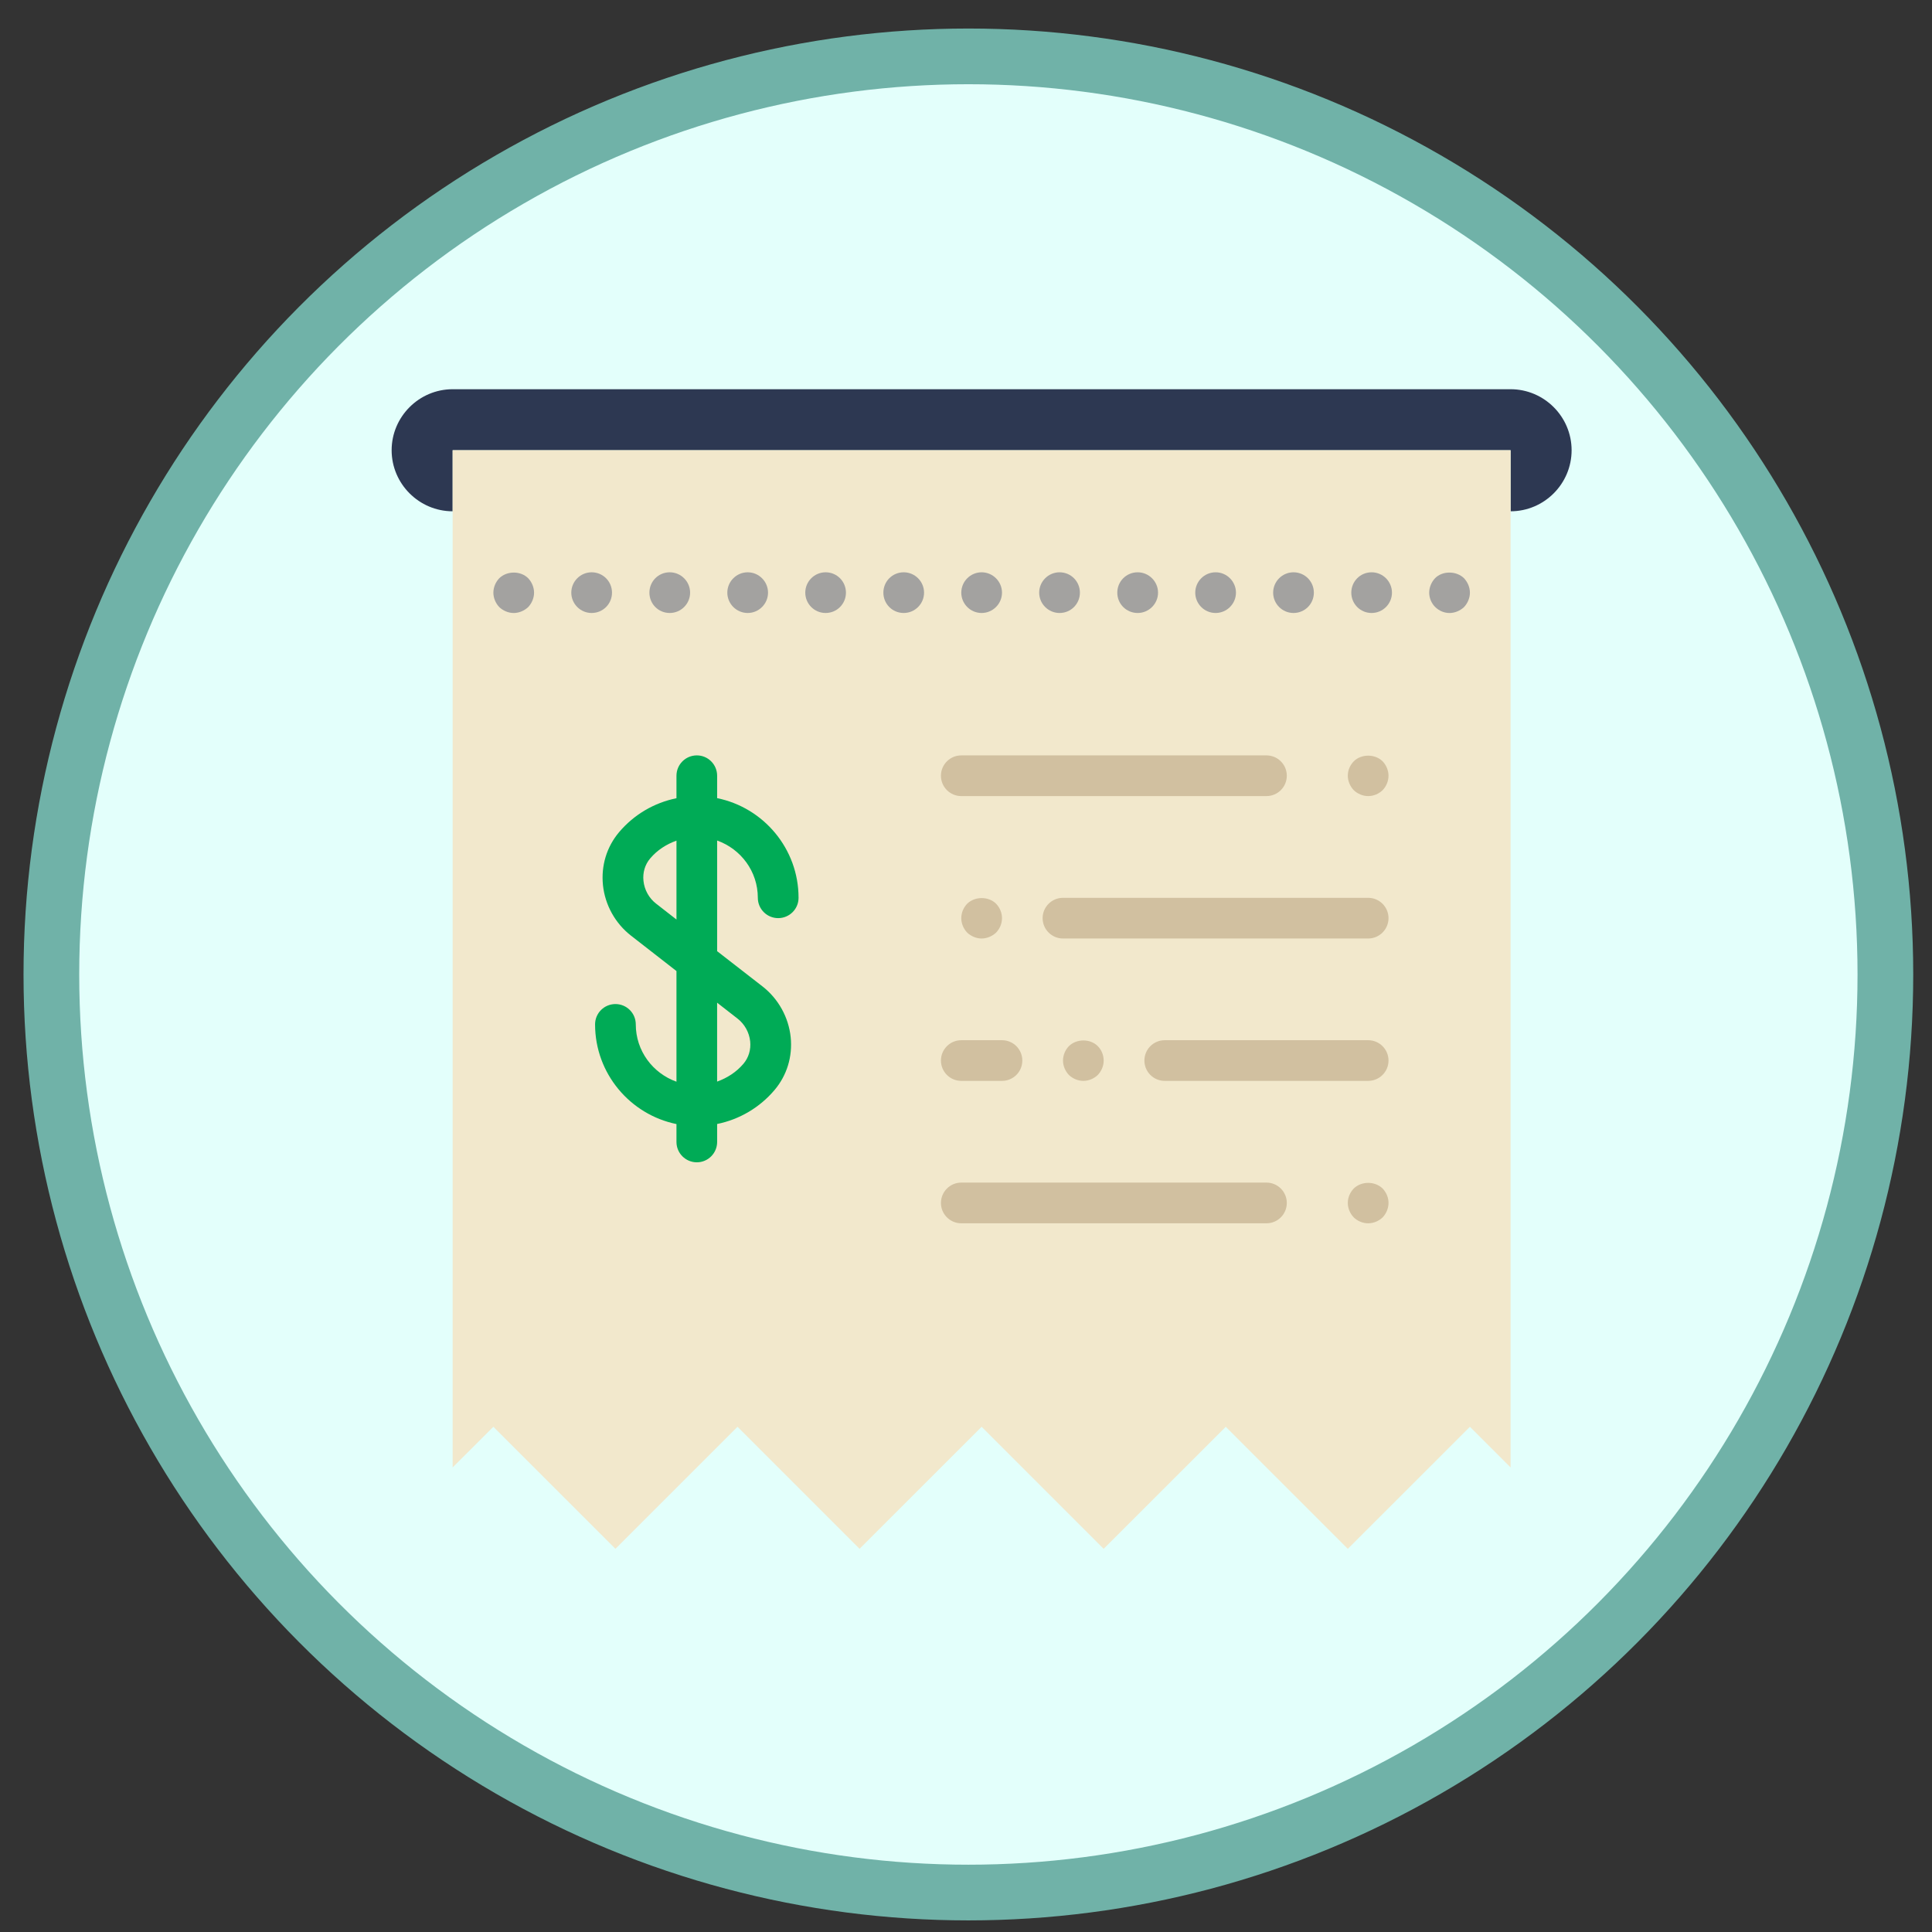 <?xml version="1.0" encoding="utf-8"?>
<!-- Generator: Adobe Illustrator 16.0.0, SVG Export Plug-In . SVG Version: 6.00 Build 0)  -->
<!DOCTYPE svg PUBLIC "-//W3C//DTD SVG 1.1//EN" "http://www.w3.org/Graphics/SVG/1.1/DTD/svg11.dtd">
<svg version="1.1" id="Layer_1" xmlns="http://www.w3.org/2000/svg" xmlns:xlink="http://www.w3.org/1999/xlink" x="0px" y="0px"
	 width="100px" height="100px" viewBox="0 0 100 100" style="enable-background:new 0 0 100 100;" xml:space="preserve">
<rect x="0" y="0" width="100" height="100" fill="#333333" stroke="none"/>
<ellipse style="fill-rule:evenodd;clip-rule:evenodd;fill:#E3FFFB;stroke:#70B2A8;stroke-width:2.883;stroke-miterlimit:10;" cx="50.123" cy="50.438" rx="47.464" ry="47.52"/>
<ellipse style="fill-rule:evenodd;clip-rule:evenodd;fill:#E3FFFB;stroke:#70B2A8;stroke-width:2.883;stroke-miterlimit:10;" cx="-79.877" cy="50.438" rx="47.464" ry="47.52"/>
<ellipse style="fill-rule:evenodd;clip-rule:evenodd;fill:#E3FFFB;stroke:#70B2A8;stroke-width:2.883;stroke-miterlimit:10;" cx="-209.877" cy="50.438" rx="47.464" ry="47.52"/>
<ellipse style="fill-rule:evenodd;clip-rule:evenodd;fill:#E3FFFB;stroke:#70B2A8;stroke-width:2.883;stroke-miterlimit:10;" cx="-339.877" cy="50.438" rx="47.464" ry="47.52"/>
<ellipse style="fill-rule:evenodd;clip-rule:evenodd;fill:#E3FFFB;stroke:#70B2A8;stroke-width:2.883;stroke-miterlimit:10;" cx="-469.877" cy="50.438" rx="47.464" ry="47.52"/>
<ellipse style="fill-rule:evenodd;clip-rule:evenodd;fill:#E3FFFB;stroke:#70B2A8;stroke-width:2.883;stroke-miterlimit:10;" cx="-729.877" cy="50.438" rx="47.464" ry="47.52"/>
<g>
	<g>
		<rect x="-756.467" y="37.581" style="fill-rule:evenodd;clip-rule:evenodd;fill:#CED3D0;" width="60.631" height="30.316"/>
		<path style="fill-rule:evenodd;clip-rule:evenodd;fill:#4C597C;" d="M-694.574,69.158h-63.156v-32.84h63.156V69.158L-694.574,69.158z M-755.204,66.632h58.104V38.844h-58.104
			V66.632z"/>
	</g>
	<path style="fill-rule:evenodd;clip-rule:evenodd;fill:#4C597C;" d="M-756.467,27.477h-6.314c-0.699,0-1.265-0.565-1.265-1.264c0-0.698,0.565-1.263,1.265-1.263h6.314
		c0.697,0,1.263,0.564,1.263,1.263C-755.204,26.912-755.77,27.477-756.467,27.477z"/>
	<path style="fill-rule:evenodd;clip-rule:evenodd;fill:#4C597C;" d="M-756.467,38.844c-0.697,0-1.263-0.564-1.263-1.263V26.213c0-0.698,0.566-1.263,1.263-1.263
		c0.697,0,1.263,0.564,1.263,1.263v11.368C-755.204,38.28-755.77,38.844-756.467,38.844z"/>
	<path style="fill-rule:evenodd;clip-rule:evenodd;fill:#4C597C;" d="M-756.467,77.999c-0.697,0-1.263-0.564-1.263-1.263v-8.839c0-0.698,0.566-1.266,1.263-1.266
		c0.697,0,1.263,0.567,1.263,1.266v8.839C-755.204,77.435-755.77,77.999-756.467,77.999z"/>
	<path style="fill-rule:evenodd;clip-rule:evenodd;fill:#4C597C;" d="M-738.784,83.052c0-2.782-2.269-5.053-5.053-5.053c-2.781,0-5.052,2.271-5.052,5.053
		s2.271,5.056,5.052,5.056C-741.053,88.107-738.784,85.834-738.784,83.052z"/>
	<path style="fill-rule:evenodd;clip-rule:evenodd;fill:#4C597C;" d="M-708.468,83.052c0-2.782-2.272-5.053-5.054-5.053c-2.782,0-5.054,2.271-5.054,5.053
		s2.271,5.056,5.054,5.056C-710.74,88.107-708.468,85.834-708.468,83.052z"/>
	<path style="fill-rule:evenodd;clip-rule:evenodd;fill:#4C597C;" d="M-702.154,77.999h-54.313c-0.697,0-1.263-0.564-1.263-1.263s0.566-1.26,1.263-1.26h54.313
		c0.697,0,1.265,0.562,1.265,1.26S-701.457,77.999-702.154,77.999z"/>
	<path style="fill-rule:evenodd;clip-rule:evenodd;fill:#4C597C;" d="M-695.836,48.949h-60.631c-0.697,0-1.263-0.564-1.263-1.264c0-0.698,0.566-1.262,1.263-1.262h60.631
		c0.696,0,1.262,0.564,1.262,1.262C-694.574,48.384-695.14,48.949-695.836,48.949z"/>
	<path style="fill-rule:evenodd;clip-rule:evenodd;fill:#4C597C;" d="M-695.836,59.056h-60.631c-0.697,0-1.263-0.563-1.263-1.266c0-0.698,0.566-1.263,1.263-1.263h60.631
		c0.696,0,1.262,0.564,1.262,1.263C-694.574,58.492-695.14,59.056-695.836,59.056z"/>
	<path style="fill-rule:evenodd;clip-rule:evenodd;fill:#4C597C;" d="M-746.362,69.158c-0.697,0-1.263-0.563-1.263-1.261V37.581c0-0.699,0.565-1.263,1.263-1.263
		s1.263,0.564,1.263,1.263v30.316C-745.099,68.595-745.665,69.158-746.362,69.158z"/>
	<path style="fill-rule:evenodd;clip-rule:evenodd;fill:#4C597C;" d="M-736.257,69.158c-0.698,0-1.263-0.563-1.263-1.261V37.581c0-0.699,0.565-1.263,1.263-1.263
		c0.697,0,1.264,0.564,1.264,1.263v30.316C-734.993,68.595-735.561,69.158-736.257,69.158z"/>
	<path style="fill-rule:evenodd;clip-rule:evenodd;fill:#4C597C;" d="M-726.153,69.158c-0.695,0-1.263-0.563-1.263-1.261V37.581c0-0.699,0.567-1.263,1.263-1.263
		s1.264,0.564,1.264,1.263v30.316C-724.89,68.595-725.458,69.158-726.153,69.158z"/>
	<path style="fill-rule:evenodd;clip-rule:evenodd;fill:#4C597C;" d="M-716.047,69.158c-0.698,0-1.265-0.563-1.265-1.261V37.581c0-0.699,0.566-1.263,1.265-1.263
		c0.697,0,1.262,0.564,1.262,1.263v30.316C-714.785,68.595-715.35,69.158-716.047,69.158z"/>
	<path style="fill-rule:evenodd;clip-rule:evenodd;fill:#4C597C;" d="M-705.944,69.158c-0.696,0-1.261-0.563-1.261-1.261V37.581c0-0.699,0.564-1.263,1.261-1.263
		c0.697,0,1.264,0.564,1.264,1.263v30.316C-704.681,68.595-705.247,69.158-705.944,69.158z"/>
	<path style="fill-rule:evenodd;clip-rule:evenodd;fill:#D75956;" d="M-760.256,26.214c0-2.087-1.702-3.791-3.79-3.791c-2.086,0-3.79,1.704-3.79,3.791s1.704,3.79,3.79,3.79
		C-761.958,30.003-760.256,28.301-760.256,26.214z"/>
	<rect x="-750.151" y="26.213" style="fill-rule:evenodd;clip-rule:evenodd;fill:#EEC11A;" width="17.683" height="10.105"/>
	<rect x="-732.468" y="16.107" style="fill-rule:evenodd;clip-rule:evenodd;fill:#8092C9;" width="20.21" height="20.211"/>
	<rect x="-712.258" y="19.898" style="fill-rule:evenodd;clip-rule:evenodd;fill:#F27571;" width="12.631" height="16.42"/>
</g>
<ellipse style="fill-rule:evenodd;clip-rule:evenodd;fill:#E3FFFB;stroke:#70B2A8;stroke-width:2.883;stroke-miterlimit:10;" cx="-599.877" cy="50.438" rx="47.464" ry="47.52"/>
<g>
	<path style="fill-rule:evenodd;clip-rule:evenodd;fill:#E26D72;" d="M-626.584,70.707L-626.584,70.707v-0.678l55.645,0.006v0.678l0,0l0.002-38.678l-55.642-0.003
		L-626.584,70.707L-626.584,70.707z M-579.081,42.892V38.82v-0.678v-1.357v-0.679h0.681h1.356h0.678v0.679v1.357v0.678v4.072v0.678
		h-0.678h-1.359h-0.678V42.892L-579.081,42.892z M-579.083,54.428v-4.072v-0.678l0.002-1.356v-0.679h0.678h1.357h0.68v0.679v1.356
		v0.678l-0.002,4.072v0.679h-0.678h-1.357h-0.68V54.428L-579.083,54.428z M-579.083,65.963v-4.071v-0.679v-1.356v-0.678h0.68h1.357
		h0.678v0.678v1.356v0.679v4.071v0.681h-0.682h-1.354h-0.679V65.963L-579.083,65.963z M-583.153,42.891V38.82v-0.678v-1.357v-0.679
		h0.679h1.359h0.675v0.679v1.357v0.678v4.071v0.679h-0.677h-1.357h-0.679V42.891L-583.153,42.891z M-583.153,54.426v-4.07v-0.678
		v-1.359v-0.676h0.679h1.357h0.677v0.676v1.359v0.678v4.07v0.681h-0.677h-1.357h-0.679V54.426L-583.153,54.426z M-583.153,65.963
		v-4.071v-0.679v-1.356v-0.678h0.679h1.357h0.677v0.678v1.356v0.679v4.071v0.678h-0.677h-1.357h-0.679V65.963L-583.153,65.963z
		 M-587.225,42.891V38.82v-0.678l0.002-1.357v-0.68h0.679h1.356h0.678v0.68v1.357v0.678v4.071v0.679h-0.678h-1.356h-0.681V42.891
		L-587.225,42.891z M-587.225,54.426v-4.07v-0.678v-1.359v-0.678h0.678h1.359h0.678v0.678v1.359v0.678v4.07v0.681h-0.678h-1.359
		h-0.678V54.426L-587.225,54.426z M-587.228,65.963v-4.071v-0.679v-1.356v-0.678h0.681h1.359h0.678v0.678l-0.002,1.356v0.679v4.071
		v0.678h-0.678h-1.359h-0.679V65.963L-587.228,65.963z M-596.044,42.891v-4.072v-0.678v-1.358v-0.678h0.678h1.356h0.679v0.678v1.358
		v0.678v4.072v0.678h-0.679h-1.356h-0.678V42.891L-596.044,42.891z M-596.046,54.426v-4.07v-0.678l0.002-1.359v-0.68h0.678
		l1.356,0.002h0.679v0.678v1.359v0.678v4.07v0.678h-0.679h-1.356h-0.68V54.426L-596.046,54.426z M-596.046,65.96v-4.068v-0.679
		v-1.356v-0.682h0.678l1.358,0.004h0.679v0.678v1.356v0.679v4.068v0.681h-0.68h-1.357h-0.678V65.96L-596.046,65.96z
		 M-600.116,42.891v-4.072v-0.68v-1.356v-0.678h0.678h1.359h0.679v0.678v1.358v0.678v4.072v0.678h-0.681h-1.359h-0.676V42.891
		L-600.116,42.891z M-600.118,54.426v-4.07v-0.681v-1.356v-0.68h0.678h1.359h0.679v0.68v1.359v0.678v4.07v0.678h-0.679h-1.359
		h-0.678V54.426L-600.118,54.426z M-600.118,65.96v-4.068v-0.679v-1.356v-0.682h0.678h1.359h0.676v0.682v1.356v0.679v4.068v0.681
		h-0.678l-1.357-0.002h-0.678V65.96L-600.118,65.96z M-604.188,42.889v-4.07v-0.68v-1.356v-0.678h0.678h1.356h0.679v0.678v1.356
		v0.68v4.072v0.678h-0.679h-1.356h-0.678V42.889L-604.188,42.889z M-604.188,54.426v-4.07v-0.681v-1.358v-0.678h0.678h1.356h0.679
		v0.68v1.356v0.681v4.07v0.678h-0.679h-1.356h-0.678V54.426L-604.188,54.426z M-604.189,65.96v-4.068v-0.679l0.002-1.359v-0.679
		h0.678h1.356h0.679v0.679v1.359v0.679v4.068v0.679h-0.679h-1.356h-0.68V65.96L-604.189,65.96z M-613.009,42.889v-4.072v-0.678
		v-1.356v-0.679h0.678h1.356h0.68v0.679v1.356v0.678l-0.002,4.072v0.68h-0.678l-1.356-0.001h-0.678V42.889L-613.009,42.889z
		 M-613.009,54.426v-4.072v-0.679v-1.358v-0.678h0.678h1.356h0.678v0.678v1.358v0.679v4.072v0.678h-0.678h-1.356h-0.678V54.426
		L-613.009,54.426z M-613.009,65.96v-4.068V61.21v-1.359v-0.676h0.678h1.356h0.678v0.679v1.356v0.682v4.068v0.679h-0.678h-1.356
		h-0.678V65.96L-613.009,65.96z M-617.079,42.889v-4.072v-0.678v-1.358v-0.678h0.679h1.356h0.678v0.678v1.358v0.678v4.072v0.679
		h-0.678h-1.359h-0.676V42.889L-617.079,42.889z M-617.083,54.426l0.002-4.072v-0.679v-1.358v-0.678h0.678h1.359h0.678v0.678v1.358
		v0.679v4.072v0.678h-0.678h-1.359h-0.68V54.426L-617.083,54.426z M-617.083,65.96v-4.072V61.21v-1.359v-0.678h0.68h1.359h0.675
		v0.678v1.359v0.678v4.072v0.679h-0.678h-1.358h-0.678V65.96L-617.083,65.96z M-621.153,42.889v-4.072v-0.68v-1.356v-0.678h0.679
		h1.358h0.678v0.678v1.358v0.678v4.072v0.679h-0.68h-1.356h-0.679V42.889L-621.153,42.889z M-621.153,54.426v-4.072v-0.68v-1.357
		v-0.678h0.679h1.356h0.68v0.678v1.357v0.68l-0.002,4.072v0.678h-0.678h-1.356h-0.679V54.426L-621.153,54.426z M-621.153,61.888
		V61.21v-1.359v-0.678h0.679h1.356h0.678v0.678v1.359v0.678v4.072v0.679h-0.678h-1.356h-0.679V65.96V61.888z"/>
	<path style="fill-rule:evenodd;clip-rule:evenodd;fill:#E26D72;" d="M-570.938,19.144l-55.642-0.004v11.533h5.426l0.002-4.749c0-2.999,2.433-5.428,5.43-5.428
		c2.998,0,5.427,2.429,5.427,5.428v4.75l6.107,0.001v-4.751c0-2.998,2.432-5.428,5.431-5.427c2.996,0,5.426,2.431,5.426,5.429v4.75
		h6.108v-4.75c0-2.999,2.43-5.429,5.429-5.427c2.999,0,5.428,2.431,5.428,5.428v4.75h5.429l0.002-11.534L-570.938,19.144z"/>
	<polygon style="fill-rule:evenodd;clip-rule:evenodd;fill:#E26D72;" points="-570.936,17.787 -598.757,17.784 -626.579,17.782 -626.579,17.784 -570.936,17.787 	"/>
	<path style="fill-rule:evenodd;clip-rule:evenodd;fill:#BD4551;" d="M-576.366,25.927c0-2.997-2.429-5.428-5.428-5.43c-2.999,0-5.429,2.431-5.429,5.429v4.75h-6.108v-4.75
		c0-2.999-2.43-5.429-5.426-5.429c-2.999,0-5.431,2.43-5.431,5.427v4.751l-6.107-0.001v-4.75c0-2.999-2.429-5.428-5.427-5.428
		c-2.997,0-5.43,2.429-5.43,5.427l-0.002,4.75h-5.426l0,0v1.358l0,0l55.642,0.003l0,0v-1.358l0,0h-5.429V25.927L-576.366,25.927z
		 M-583.153,30.677v-0.679v-4.071v-0.678v-1.357v-0.68h0.679h1.359h0.681v0.68l-0.003,1.357v0.678v4.071v0.679h-0.678h-1.359
		H-583.153L-583.153,30.677z M-600.116,29.997v-4.07v-0.68l0.003-1.356v-0.679h0.675h1.359h0.679v0.679v1.356v0.68v4.07v0.68h-0.679
		h-1.359h-0.678V29.997L-600.116,29.997z M-617.079,29.997v-4.072v-0.679v-1.356v-0.678h0.679h1.356h0.678v0.678v1.356v0.679v4.072
		v0.677h-0.678h-1.356h-0.679V29.997z"/>
	<polygon style="fill-rule:evenodd;clip-rule:evenodd;fill:#A4DCE9;" points="-619.118,61.888 -619.118,63.247 -620.475,61.888 -620.475,65.96 -619.118,65.96 	"/>
	<polygon style="fill-rule:evenodd;clip-rule:evenodd;fill:#80D2EC;" points="-619.118,61.888 -620.475,61.888 -619.118,63.247 	"/>
	<rect x="-620.475" y="59.851" style="fill-rule:evenodd;clip-rule:evenodd;fill:#68ADDF;" width="1.356" height="1.359"/>
	<path style="fill-rule:evenodd;clip-rule:evenodd;fill:#615162;" d="M-620.475,66.639h1.356h0.678V65.96v-4.072V61.21v-1.359v-0.678h-0.678h-1.356h-0.679v0.678v1.359v0.678
		v4.072v0.679H-620.475L-620.475,66.639z M-620.475,59.851h1.356v1.359h-1.356V59.851L-620.475,59.851z M-620.475,61.888h1.356
		v4.072h-1.356V61.888z"/>
	<polygon style="fill-rule:evenodd;clip-rule:evenodd;fill:#A4DCE9;" points="-615.047,61.888 -615.047,63.247 -616.405,61.888 -616.405,65.96 -615.047,65.96 	"/>
	<polygon style="fill-rule:evenodd;clip-rule:evenodd;fill:#80D2EC;" points="-615.047,61.888 -616.405,61.888 -615.047,63.247 	"/>
	<rect x="-616.403" y="59.851" style="fill-rule:evenodd;clip-rule:evenodd;fill:#68ADDF;" width="1.356" height="1.359"/>
	<path style="fill-rule:evenodd;clip-rule:evenodd;fill:#615162;" d="M-615.047,66.639h0.678V65.96v-4.072V61.21v-1.359v-0.678h-0.678h-1.356h-0.68v0.678v1.359v0.678v4.072
		v0.679h0.678H-615.047L-615.047,66.639z M-616.403,59.851h1.356v1.359h-1.356V59.851L-616.403,59.851z M-616.405,61.888h1.358
		v4.072h-1.358V61.888z"/>
	<polygon style="fill-rule:evenodd;clip-rule:evenodd;fill:#A4DCE9;" points="-610.975,63.247 -612.331,61.892 -612.331,65.96 -610.975,65.96 	"/>
	<polygon style="fill-rule:evenodd;clip-rule:evenodd;fill:#80D2EC;" points="-610.975,61.892 -612.331,61.892 -610.975,63.247 	"/>
	<rect x="-612.331" y="59.854" style="fill-rule:evenodd;clip-rule:evenodd;fill:#68ADDF;" width="1.356" height="1.356"/>
	<path style="fill-rule:evenodd;clip-rule:evenodd;fill:#615162;" d="M-610.975,66.639h0.678V65.96v-4.068V61.21v-1.356v-0.679h-0.678h-1.356h-0.678v0.676v1.359v0.682v4.068
		v0.679h0.678H-610.975L-610.975,66.639z M-612.331,59.854h1.356v1.356h-1.356V59.854L-612.331,59.854z M-612.331,61.892h1.356
		v1.355v2.713h-1.356V61.892z"/>
	<polygon style="fill-rule:evenodd;clip-rule:evenodd;fill:#BD4551;" points="-626.584,80.89 -621.155,80.89 -621.153,74.104 -610.297,74.104 -610.297,80.89 -604.193,80.891 
		-604.189,74.104 -593.333,74.104 -593.333,80.891 -587.228,80.891 -587.228,74.104 -576.37,74.107 -576.37,80.891 -570.939,80.891 
		-570.939,72.747 -626.584,72.745 	"/>
	<polygon style="fill-rule:evenodd;clip-rule:evenodd;fill:#993A47;" points="-626.584,70.029 -626.584,70.707 -626.584,72.745 -626.584,72.745 -570.939,72.747 
		-570.939,72.747 -570.939,70.713 -570.939,70.035 	"/>
	<polygon style="fill-rule:evenodd;clip-rule:evenodd;fill:#993A47;" points="-576.37,82.247 -587.228,82.247 -587.228,80.891 -593.333,80.891 -593.333,82.247 -604.193,82.247 
		-604.193,80.891 -610.297,80.89 -610.297,82.247 -621.155,82.245 -621.155,80.89 -626.584,80.89 -626.584,80.89 -626.584,83.604 
		-570.939,83.606 -570.939,80.891 -570.939,80.891 -576.37,80.891 	"/>
	<polygon style="fill-rule:evenodd;clip-rule:evenodd;fill:#BD4551;" points="-570.936,19.143 -570.256,17.787 -570.936,17.787 -626.579,17.784 -627.258,17.784 -626.579,19.14 
		-626.579,19.14 -570.938,19.144 	"/>
	<path style="fill-rule:evenodd;clip-rule:evenodd;fill:#7E6872;" d="M-570.936,17.787h1.357L-581.676,1.5l-17.081-0.001l-17.079-0.001l-12.1,16.284l1.356,0.001l27.822,0.001
		L-570.936,17.787L-570.936,17.787z M-589.936,10.998V9.64V8.963V7.605V6.926h0.679h1.356h0.678v0.679v1.358V9.64v1.357v0.68h-0.678
		h-1.356h-0.679V10.998L-589.936,10.998z M-600.113,10.998V9.64V8.961V7.604V6.926h0.679h1.355h0.679v0.678v1.357V9.64v1.357v0.678
		h-0.679h-1.355h-0.679V10.998L-600.113,10.998z M-610.291,10.997V9.639V8.96V7.604v-0.68h0.678h1.356h0.679v0.68V8.96v0.68v1.356
		v0.678h-0.679h-1.356h-0.678V10.997z"/>
	<polygon style="fill-rule:evenodd;clip-rule:evenodd;fill:#A4DCE9;" points="-609.613,9.64 -609.613,10.997 -608.257,10.997 	"/>
	<polygon style="fill-rule:evenodd;clip-rule:evenodd;fill:#80D2EC;" points="-608.257,9.64 -609.613,9.64 -608.257,10.997 	"/>
	<rect x="-609.613" y="7.604" style="fill-rule:evenodd;clip-rule:evenodd;fill:#68ADDF;" width="1.356" height="1.356"/>
	<path style="fill-rule:evenodd;clip-rule:evenodd;fill:#615162;" d="M-608.257,11.675h0.679v-0.678V9.64V8.96V7.604v-0.68h-0.679h-1.356h-0.678v0.68V8.96v0.678v1.358v0.678
		h0.678H-608.257L-608.257,11.675z M-609.613,7.604h1.356V8.96h-1.356V7.604L-609.613,7.604z M-609.613,9.64h1.356v1.356h-1.356
		V9.64z"/>
	<path style="fill-rule:evenodd;clip-rule:evenodd;fill:#615162;" d="M-610.297,82.247V80.89v-6.786h-10.856l-0.002,6.786v1.355L-610.297,82.247L-610.297,82.247z
		 M-610.975,74.782v6.787l-9.5-0.002v-6.785H-610.975z"/>
	<polygon style="fill-rule:evenodd;clip-rule:evenodd;fill:#A4DCE9;" points="-620.475,81.567 -610.975,81.569 -613.69,81.569 -620.475,74.782 	"/>
	<polygon style="fill-rule:evenodd;clip-rule:evenodd;fill:#80D2EC;" points="-613.69,81.569 -610.975,81.569 -610.975,74.782 -620.475,74.782 	"/>
	<path style="fill-rule:evenodd;clip-rule:evenodd;fill:#615162;" d="M-593.333,82.247v-1.356v-6.787h-10.856v6.787l-0.004,1.356H-593.333L-593.333,82.247z M-594.011,74.782
		v6.787h-9.502v-6.787H-594.011z"/>
	<polygon style="fill-rule:evenodd;clip-rule:evenodd;fill:#A4DCE9;" points="-603.513,81.569 -594.011,81.569 -596.728,81.569 -603.513,74.782 	"/>
	<polygon style="fill-rule:evenodd;clip-rule:evenodd;fill:#80D2EC;" points="-596.728,81.569 -594.011,81.569 -594.011,74.782 -603.513,74.782 	"/>
	<path style="fill-rule:evenodd;clip-rule:evenodd;fill:#615162;" d="M-576.37,82.247v-1.356v-6.783l-10.857-0.004v6.787v1.356H-576.37L-576.37,82.247z M-577.05,74.785v6.784
		h-9.499v-6.787L-577.05,74.785z"/>
	<polygon style="fill-rule:evenodd;clip-rule:evenodd;fill:#A4DCE9;" points="-586.549,81.569 -577.05,81.569 -579.763,81.569 -586.549,74.782 	"/>
	<polygon style="fill-rule:evenodd;clip-rule:evenodd;fill:#80D2EC;" points="-579.763,81.569 -577.05,81.569 -577.05,74.785 -586.549,74.782 	"/>
	<polygon style="fill-rule:evenodd;clip-rule:evenodd;fill:#A4DCE9;" points="-602.153,63.247 -603.51,61.892 -603.513,65.96 -602.153,65.96 	"/>
	<polygon style="fill-rule:evenodd;clip-rule:evenodd;fill:#80D2EC;" points="-602.153,61.892 -603.51,61.892 -602.153,63.247 	"/>
	<rect x="-603.51" y="59.856" style="fill-rule:evenodd;clip-rule:evenodd;fill:#68ADDF;" width="1.356" height="1.356"/>
	<path style="fill-rule:evenodd;clip-rule:evenodd;fill:#615162;" d="M-602.153,66.639h0.679V65.96v-4.068v-0.679v-1.359v-0.679h-0.679h-1.356h-0.68v0.679v1.359v0.679v4.068
		v0.679h0.677H-602.153L-602.153,66.639z M-603.51,59.856h1.356v1.356h-1.356V59.856L-603.51,59.856z M-603.51,61.892h1.356v1.355
		v2.713h-1.359L-603.51,61.892z"/>
	<polygon style="fill-rule:evenodd;clip-rule:evenodd;fill:#A4DCE9;" points="-598.083,63.247 -599.44,61.892 -599.44,65.96 -598.083,65.96 	"/>
	<polygon style="fill-rule:evenodd;clip-rule:evenodd;fill:#80D2EC;" points="-598.083,61.892 -599.44,61.892 -598.083,63.247 	"/>
	<rect x="-599.44" y="59.856" style="fill-rule:evenodd;clip-rule:evenodd;fill:#68ADDF;" width="1.357" height="1.356"/>
	<path style="fill-rule:evenodd;clip-rule:evenodd;fill:#615162;" d="M-598.083,66.641h0.678V65.96v-4.068v-0.679v-1.356v-0.682h-0.678h-1.357h-0.678v0.682v1.356v0.679v4.068
		v0.679h0.678L-598.083,66.641L-598.083,66.641z M-599.44,59.856h1.357v1.356h-1.357V59.856L-599.44,59.856z M-599.44,61.892h1.357
		v1.355v2.713h-1.357V61.892z"/>
	<polygon style="fill-rule:evenodd;clip-rule:evenodd;fill:#A4DCE9;" points="-594.011,63.247 -595.368,61.892 -595.368,65.96 -594.011,65.96 	"/>
	<polygon style="fill-rule:evenodd;clip-rule:evenodd;fill:#80D2EC;" points="-594.01,61.892 -595.368,61.892 -594.011,63.247 	"/>
	<rect x="-595.368" y="59.856" style="fill-rule:evenodd;clip-rule:evenodd;fill:#68ADDF;" width="1.358" height="1.356"/>
	<path style="fill-rule:evenodd;clip-rule:evenodd;fill:#615162;" d="M-594.011,66.641h0.68V65.96v-4.068v-0.679v-1.356v-0.682h-0.679h-1.358h-0.678v0.682v1.356v0.679v4.068
		v0.681h0.678H-594.011L-594.011,66.641z M-595.368,59.856h1.358v1.356h-1.358V59.856L-595.368,59.856z M-595.368,61.892h1.358
		l-0.001,1.355v2.713h-1.357V61.892z"/>
	<polygon style="fill-rule:evenodd;clip-rule:evenodd;fill:#A4DCE9;" points="-585.189,63.247 -586.547,61.892 -586.549,65.963 -585.189,65.963 	"/>
	<polygon style="fill-rule:evenodd;clip-rule:evenodd;fill:#80D2EC;" points="-585.188,61.892 -586.547,61.892 -585.189,63.247 	"/>
	<rect x="-586.547" y="59.856" style="fill-rule:evenodd;clip-rule:evenodd;fill:#68ADDF;" width="1.359" height="1.356"/>
	<path style="fill-rule:evenodd;clip-rule:evenodd;fill:#615162;" d="M-585.189,66.641h0.678v-0.678v-4.071v-0.679l0.002-1.356v-0.678h-0.678h-1.359h-0.681v0.678v1.356v0.679
		v4.071v0.678h0.679H-585.189L-585.189,66.641z M-586.547,59.856h1.359v1.356h-1.359V59.856L-586.547,59.856z M-586.547,61.892
		h1.359l-0.002,1.355v2.716h-1.357V61.892z"/>
	<polygon style="fill-rule:evenodd;clip-rule:evenodd;fill:#A4DCE9;" points="-581.117,63.247 -582.475,61.892 -582.475,65.963 -581.117,65.963 	"/>
	<polygon style="fill-rule:evenodd;clip-rule:evenodd;fill:#80D2EC;" points="-581.117,61.892 -582.475,61.892 -581.117,63.247 	"/>
	<rect x="-582.475" y="59.856" style="fill-rule:evenodd;clip-rule:evenodd;fill:#68ADDF;" width="1.357" height="1.356"/>
	<path style="fill-rule:evenodd;clip-rule:evenodd;fill:#615162;" d="M-581.117,66.641h0.677v-0.678v-4.071v-0.679v-1.356v-0.678h-0.677h-1.357h-0.679v0.678v1.356v0.679v4.071
		v0.678h0.679H-581.117L-581.117,66.641z M-582.475,59.856h1.357v1.356h-1.357V59.856L-582.475,59.856z M-582.475,61.892h1.357
		v1.355v2.716h-1.357V61.892z"/>
	<polygon style="fill-rule:evenodd;clip-rule:evenodd;fill:#A4DCE9;" points="-577.046,61.892 -577.05,63.247 -578.404,61.892 -578.404,65.963 -577.05,65.963 	"/>
	<polygon style="fill-rule:evenodd;clip-rule:evenodd;fill:#80D2EC;" points="-577.046,61.892 -578.404,61.892 -577.05,63.247 	"/>
	<rect x="-578.404" y="59.856" style="fill-rule:evenodd;clip-rule:evenodd;fill:#68ADDF;" width="1.358" height="1.356"/>
	<path style="fill-rule:evenodd;clip-rule:evenodd;fill:#615162;" d="M-577.05,66.644h0.682v-0.681v-4.071v-0.679v-1.356v-0.678h-0.678h-1.358h-0.679v0.678v1.356v0.679v4.071
		v0.681h0.679H-577.05L-577.05,66.644z M-578.404,59.856h1.358v1.356h-1.358V59.856L-578.404,59.856z M-578.404,61.892h1.358
		l-0.004,4.071h-1.354V61.892z"/>
	<polygon style="fill-rule:evenodd;clip-rule:evenodd;fill:#A4DCE9;" points="-619.118,50.354 -619.118,51.71 -620.475,50.354 -620.475,54.426 -619.118,54.426 	"/>
	<polygon style="fill-rule:evenodd;clip-rule:evenodd;fill:#80D2EC;" points="-619.118,50.354 -620.475,50.354 -619.118,51.71 	"/>
	<rect x="-620.475" y="48.316" style="fill-rule:evenodd;clip-rule:evenodd;fill:#68ADDF;" width="1.356" height="1.358"/>
	<path style="fill-rule:evenodd;clip-rule:evenodd;fill:#615162;" d="M-619.118,55.104h0.678v-0.678v-4.072v-0.68l0.002-1.357v-0.678h-0.68h-1.356h-0.679v0.678v1.357v0.68
		v4.072v0.678h0.679H-619.118L-619.118,55.104z M-620.475,48.316h1.356v1.358l-1.356-0.001V48.316L-620.475,48.316z
		 M-620.475,50.354h1.356v4.072h-1.356V50.354z"/>
	<polygon style="fill-rule:evenodd;clip-rule:evenodd;fill:#A4DCE9;" points="-615.044,50.354 -615.044,51.71 -616.403,50.354 -616.403,54.426 -615.044,54.426 	"/>
	<polygon style="fill-rule:evenodd;clip-rule:evenodd;fill:#80D2EC;" points="-615.044,50.354 -616.403,50.354 -615.044,51.71 	"/>
	<rect x="-616.403" y="48.316" style="fill-rule:evenodd;clip-rule:evenodd;fill:#68ADDF;" width="1.359" height="1.358"/>
	<path style="fill-rule:evenodd;clip-rule:evenodd;fill:#615162;" d="M-615.044,55.104h0.678v-0.678v-4.072v-0.679v-1.358v-0.678h-0.678h-1.359h-0.678v0.678v1.358v0.679
		l-0.002,4.072v0.678h0.68H-615.044L-615.044,55.104z M-616.403,48.316h1.359v1.358h-1.359V48.316L-616.403,48.316z
		 M-616.403,50.354h1.359v4.072h-1.359V50.354z"/>
	<polygon style="fill-rule:evenodd;clip-rule:evenodd;fill:#A4DCE9;" points="-610.975,51.713 -612.331,50.354 -612.331,54.426 -610.975,54.426 	"/>
	<polygon style="fill-rule:evenodd;clip-rule:evenodd;fill:#80D2EC;" points="-610.975,50.354 -612.331,50.354 -610.975,51.713 	"/>
	<rect x="-612.331" y="48.316" style="fill-rule:evenodd;clip-rule:evenodd;fill:#68ADDF;" width="1.356" height="1.358"/>
	<path style="fill-rule:evenodd;clip-rule:evenodd;fill:#615162;" d="M-610.975,55.104h0.678v-0.678v-4.072v-0.679v-1.358v-0.678h-0.678h-1.356h-0.678v0.678v1.358v0.679v4.072
		v0.678h0.678H-610.975L-610.975,55.104z M-612.331,48.316h1.356v1.358h-1.356V48.316L-612.331,48.316z M-612.331,50.354h1.356
		v1.356v2.716h-1.356V50.354z"/>
	<polygon style="fill-rule:evenodd;clip-rule:evenodd;fill:#A4DCE9;" points="-602.153,50.355 -602.153,51.713 -603.51,50.355 -603.51,54.426 -602.153,54.426 	"/>
	<polygon style="fill-rule:evenodd;clip-rule:evenodd;fill:#80D2EC;" points="-602.153,50.355 -603.51,50.355 -602.153,51.713 	"/>
	<rect x="-603.51" y="48.318" style="fill-rule:evenodd;clip-rule:evenodd;fill:#68ADDF;" width="1.356" height="1.356"/>
	<path style="fill-rule:evenodd;clip-rule:evenodd;fill:#615162;" d="M-602.153,55.104h0.679v-0.678v-4.07v-0.681v-1.356v-0.68h-0.679h-1.356h-0.678v0.678v1.358v0.681v4.07
		v0.678h0.678H-602.153L-602.153,55.104z M-603.51,48.318h1.356v1.356h-1.356V48.318L-603.51,48.318z M-603.51,50.355h1.356v4.07
		h-1.356V50.355z"/>
	<polygon style="fill-rule:evenodd;clip-rule:evenodd;fill:#A4DCE9;" points="-598.081,51.713 -599.44,50.355 -599.44,54.426 -598.081,54.426 	"/>
	<polygon style="fill-rule:evenodd;clip-rule:evenodd;fill:#80D2EC;" points="-598.081,50.355 -599.44,50.355 -598.081,51.713 	"/>
	<rect x="-599.44" y="48.318" style="fill-rule:evenodd;clip-rule:evenodd;fill:#68ADDF;" width="1.359" height="1.359"/>
	<path style="fill-rule:evenodd;clip-rule:evenodd;fill:#615162;" d="M-598.081,55.104h0.679v-0.678v-4.07v-0.681v-1.356v-0.68h-0.679h-1.359h-0.678v0.68v1.356v0.681v4.07
		v0.678h0.678H-598.081L-598.081,55.104z M-599.44,48.318h1.359v1.356h-1.359V48.318L-599.44,48.318z M-599.44,50.355h1.359v1.357
		v2.713h-1.359V50.355z"/>
	<polygon style="fill-rule:evenodd;clip-rule:evenodd;fill:#A4DCE9;" points="-594.01,51.713 -595.366,50.355 -595.366,54.426 -594.01,54.426 	"/>
	<polygon style="fill-rule:evenodd;clip-rule:evenodd;fill:#80D2EC;" points="-594.01,50.355 -595.366,50.355 -594.01,51.713 	"/>
	<rect x="-595.366" y="48.318" style="fill-rule:evenodd;clip-rule:evenodd;fill:#68ADDF;" width="1.356" height="1.359"/>
	<path style="fill-rule:evenodd;clip-rule:evenodd;fill:#615162;" d="M-594.01,55.104h0.679v-0.678v-4.07v-0.678v-1.359v-0.678h-0.679l-1.356-0.002h-0.678v0.68l-0.002,1.359
		v0.678v4.07v0.678h0.68H-594.01L-594.01,55.104z M-595.366,48.318h1.356v1.359h-1.356V48.318L-595.366,48.318z M-595.366,50.355
		h1.356v1.357v2.713h-1.356V50.355z"/>
	<polygon style="fill-rule:evenodd;clip-rule:evenodd;fill:#A4DCE9;" points="-585.188,51.713 -586.547,50.355 -586.547,54.426 -585.188,54.426 	"/>
	<polygon style="fill-rule:evenodd;clip-rule:evenodd;fill:#80D2EC;" points="-585.188,50.355 -586.547,50.355 -585.188,51.713 	"/>
	<rect x="-586.547" y="48.318" style="fill-rule:evenodd;clip-rule:evenodd;fill:#68ADDF;" width="1.359" height="1.359"/>
	<path style="fill-rule:evenodd;clip-rule:evenodd;fill:#615162;" d="M-585.188,55.106h0.678v-0.681v-4.07v-0.678v-1.359v-0.678h-0.678h-1.359h-0.678v0.678v1.359v0.678v4.07
		v0.681h0.678H-585.188L-585.188,55.106z M-586.547,48.318h1.359v1.359h-1.359V48.318L-586.547,48.318z M-586.547,50.355h1.359
		v1.357v2.713h-1.359V50.355z"/>
	<polygon style="fill-rule:evenodd;clip-rule:evenodd;fill:#A4DCE9;" points="-581.117,51.713 -582.475,50.355 -582.475,54.426 -581.117,54.428 	"/>
	<polygon style="fill-rule:evenodd;clip-rule:evenodd;fill:#80D2EC;" points="-581.117,50.355 -582.475,50.355 -581.117,51.713 	"/>
	<rect x="-582.475" y="48.322" style="fill-rule:evenodd;clip-rule:evenodd;fill:#68ADDF;" width="1.357" height="1.356"/>
	<path style="fill-rule:evenodd;clip-rule:evenodd;fill:#615162;" d="M-581.117,55.106h0.677v-0.681v-4.07v-0.678v-1.359v-0.676h-0.677h-1.357h-0.679v0.676v1.359v0.678v4.07
		v0.681h0.679H-581.117L-581.117,55.106z M-582.475,48.322h1.357v1.356h-1.357V48.322L-582.475,48.322z M-582.475,50.355h1.357
		v1.357v2.715l-1.357-0.002V50.355z"/>
	<polygon style="fill-rule:evenodd;clip-rule:evenodd;fill:#A4DCE9;" points="-577.046,50.355 -577.046,51.713 -578.403,50.355 -578.403,54.428 -577.046,54.428 	"/>
	<polygon style="fill-rule:evenodd;clip-rule:evenodd;fill:#80D2EC;" points="-577.046,50.355 -578.403,50.355 -577.046,51.713 	"/>
	<rect x="-578.403" y="48.322" style="fill-rule:evenodd;clip-rule:evenodd;fill:#68ADDF;" width="1.357" height="1.356"/>
	<path style="fill-rule:evenodd;clip-rule:evenodd;fill:#615162;" d="M-577.046,55.106h0.678v-0.679l0.002-4.072v-0.678v-1.356v-0.679h-0.68h-1.357h-0.678v0.679l-0.002,1.356
		v0.678v4.072v0.679h0.68H-577.046L-577.046,55.106z M-578.403,48.322h1.357v1.356h-1.357V48.322L-578.403,48.322z M-578.403,50.355
		h1.357v4.072h-1.357V50.355z"/>
	<polygon style="fill-rule:evenodd;clip-rule:evenodd;fill:#A4DCE9;" points="-619.116,38.817 -619.116,40.175 -620.475,38.817 -620.475,42.889 -619.118,42.889 	"/>
	<polygon style="fill-rule:evenodd;clip-rule:evenodd;fill:#80D2EC;" points="-619.116,38.817 -620.475,38.817 -619.116,40.175 	"/>
	<rect x="-620.475" y="36.781" style="fill-rule:evenodd;clip-rule:evenodd;fill:#68ADDF;" width="1.358" height="1.356"/>
	<path style="fill-rule:evenodd;clip-rule:evenodd;fill:#615162;" d="M-619.118,43.568h0.68v-0.679v-4.072v-0.68v-1.356v-0.678h-0.678h-1.358h-0.679v0.678v1.356v0.68v4.072
		v0.677h0.679L-619.118,43.568L-619.118,43.568z M-620.475,36.781h1.358v1.358h-1.358V36.781L-620.475,36.781z M-620.475,38.817
		h1.358l-0.002,4.072h-1.356V38.817z"/>
	<polygon style="fill-rule:evenodd;clip-rule:evenodd;fill:#A4DCE9;" points="-615.044,38.817 -615.044,40.175 -616.4,38.817 -616.403,42.889 -615.044,42.889 	"/>
	<polygon style="fill-rule:evenodd;clip-rule:evenodd;fill:#80D2EC;" points="-615.044,38.817 -616.4,38.817 -615.044,40.175 	"/>
	<rect x="-616.4" y="36.781" style="fill-rule:evenodd;clip-rule:evenodd;fill:#68ADDF;" width="1.356" height="1.358"/>
	<path style="fill-rule:evenodd;clip-rule:evenodd;fill:#615162;" d="M-615.044,43.568h0.678v-0.679v-4.072v-0.678v-1.358v-0.678h-0.678h-1.356h-0.679v0.678v1.358v0.678v4.072
		v0.679h0.676H-615.044L-615.044,43.568z M-616.4,36.781l1.356,0.001v1.356h-1.356V36.781L-616.4,36.781z M-616.4,38.817h1.356
		v4.072h-1.359L-616.4,38.817z"/>
	<polygon style="fill-rule:evenodd;clip-rule:evenodd;fill:#A4DCE9;" points="-610.975,38.817 -610.975,40.175 -612.331,38.817 -612.331,42.889 -610.975,42.889 	"/>
	<polygon style="fill-rule:evenodd;clip-rule:evenodd;fill:#80D2EC;" points="-610.975,38.817 -612.331,38.817 -610.975,40.175 	"/>
	<rect x="-612.331" y="36.783" style="fill-rule:evenodd;clip-rule:evenodd;fill:#68ADDF;" width="1.356" height="1.356"/>
	<path style="fill-rule:evenodd;clip-rule:evenodd;fill:#615162;" d="M-610.975,43.569h0.678v-0.68l0.002-4.072v-0.678v-1.356v-0.679h-0.68h-1.356h-0.678v0.679v1.356v0.678
		v4.072v0.679h0.678L-610.975,43.569L-610.975,43.569z M-612.331,36.783h1.356v1.356h-1.356V36.783L-612.331,36.783z
		 M-612.331,38.817h1.356v4.072h-1.356V38.817z"/>
	<polygon style="fill-rule:evenodd;clip-rule:evenodd;fill:#A4DCE9;" points="-602.153,38.819 -602.153,40.176 -603.51,38.819 -603.51,42.889 -602.153,42.889 	"/>
	<polygon style="fill-rule:evenodd;clip-rule:evenodd;fill:#80D2EC;" points="-602.153,38.819 -603.51,38.819 -602.153,40.176 	"/>
	<rect x="-603.51" y="36.783" style="fill-rule:evenodd;clip-rule:evenodd;fill:#68ADDF;" width="1.356" height="1.356"/>
	<path style="fill-rule:evenodd;clip-rule:evenodd;fill:#615162;" d="M-602.153,43.569h0.679v-0.68v-4.07v-0.68v-1.356v-0.678h-0.679h-1.356h-0.678v0.678v1.356v0.68v4.07v0.68
		h0.678H-602.153L-602.153,43.569z M-603.51,36.783h1.356v1.356h-1.356V36.783L-603.51,36.783z M-603.51,38.819h1.356v4.072
		l-1.356-0.001V38.819z"/>
	<polygon style="fill-rule:evenodd;clip-rule:evenodd;fill:#A4DCE9;" points="-598.081,40.176 -599.438,38.819 -599.44,42.891 -598.081,42.891 	"/>
	<polygon style="fill-rule:evenodd;clip-rule:evenodd;fill:#80D2EC;" points="-598.081,38.819 -599.438,38.819 -598.081,40.176 	"/>
	<rect x="-599.438" y="36.783" style="fill-rule:evenodd;clip-rule:evenodd;fill:#68ADDF;" width="1.357" height="1.358"/>
	<path style="fill-rule:evenodd;clip-rule:evenodd;fill:#615162;" d="M-598.081,43.569h0.681v-0.678v-4.072v-0.678v-1.358v-0.678h-0.679h-1.359h-0.678v0.678v1.356v0.68v4.072
		v0.678h0.676H-598.081L-598.081,43.569z M-599.438,36.783h1.359l-0.002,1.358l-1.357-0.001V36.783L-599.438,36.783z
		 M-599.438,38.819h1.357v1.357v2.714h-1.359L-599.438,38.819z"/>
	<polygon style="fill-rule:evenodd;clip-rule:evenodd;fill:#A4DCE9;" points="-594.01,40.176 -595.366,38.819 -595.366,42.891 -594.01,42.891 	"/>
	<polygon style="fill-rule:evenodd;clip-rule:evenodd;fill:#80D2EC;" points="-594.01,38.819 -595.366,38.819 -594.01,40.176 	"/>
	<rect x="-595.366" y="36.783" style="fill-rule:evenodd;clip-rule:evenodd;fill:#68ADDF;" width="1.356" height="1.358"/>
	<path style="fill-rule:evenodd;clip-rule:evenodd;fill:#615162;" d="M-594.01,43.569h0.679v-0.678v-4.072v-0.678v-1.358v-0.678h-0.679h-1.356h-0.678v0.678v1.358v0.678v4.072
		v0.678h0.678H-594.01L-594.01,43.569z M-595.366,36.783h1.356v1.358h-1.356V36.783L-595.366,36.783z M-595.366,38.819h1.356v1.357
		v2.714h-1.356V38.819z"/>
	<polygon style="fill-rule:evenodd;clip-rule:evenodd;fill:#A4DCE9;" points="-585.188,40.176 -586.544,38.82 -586.544,42.891 -585.188,42.891 	"/>
	<polygon style="fill-rule:evenodd;clip-rule:evenodd;fill:#80D2EC;" points="-585.188,38.82 -586.544,38.82 -585.188,40.176 	"/>
	<rect x="-586.544" y="36.784" style="fill-rule:evenodd;clip-rule:evenodd;fill:#68ADDF;" width="1.356" height="1.357"/>
	<path style="fill-rule:evenodd;clip-rule:evenodd;fill:#615162;" d="M-585.188,43.57h0.678v-0.679V38.82v-0.678v-1.357v-0.68h-0.678h-1.356h-0.681v0.68v1.357v0.678v4.071
		v0.679h0.681H-585.188L-585.188,43.57z M-586.544,36.784h1.356v1.357h-1.356V36.784L-586.544,36.784z M-586.544,38.82h1.356v1.356
		v2.714h-1.356V38.82z"/>
	<polygon style="fill-rule:evenodd;clip-rule:evenodd;fill:#A4DCE9;" points="-581.117,40.178 -582.475,38.82 -582.475,42.892 -581.117,42.892 	"/>
	<polygon style="fill-rule:evenodd;clip-rule:evenodd;fill:#80D2EC;" points="-581.117,38.82 -582.475,38.82 -581.117,40.178 	"/>
	<rect x="-582.475" y="36.784" style="fill-rule:evenodd;clip-rule:evenodd;fill:#68ADDF;" width="1.357" height="1.357"/>
	<path style="fill-rule:evenodd;clip-rule:evenodd;fill:#615162;" d="M-581.117,43.57h0.677v-0.678V38.82v-0.678v-1.357v-0.679h-0.677h-1.357h-0.679v0.679v1.357v0.678v4.072
		v0.678h0.679H-581.117L-581.117,43.57z M-582.475,36.784h1.359l-0.002,1.357h-1.357V36.784L-582.475,36.784z M-582.475,38.82h1.357
		v1.358v2.714h-1.357V38.82z"/>
	<polygon style="fill-rule:evenodd;clip-rule:evenodd;fill:#A4DCE9;" points="-577.044,40.178 -578.403,38.821 -578.403,42.892 -577.044,42.892 	"/>
	<polygon style="fill-rule:evenodd;clip-rule:evenodd;fill:#80D2EC;" points="-577.044,38.821 -578.403,38.821 -577.044,40.178 	"/>
	<rect x="-578.403" y="36.784" style="fill-rule:evenodd;clip-rule:evenodd;fill:#68ADDF;" width="1.359" height="1.357"/>
	<path style="fill-rule:evenodd;clip-rule:evenodd;fill:#615162;" d="M-577.044,43.57h0.678v-0.678v-4.07v-0.68v-1.357v-0.679h-0.678h-1.356h-0.681v0.679v1.357v0.68v4.07v0.678
		h0.678H-577.044L-577.044,43.57z M-578.4,36.784h1.356v1.357h-1.359L-578.4,36.784L-578.4,36.784z M-578.403,38.821h1.359v1.356
		v2.714h-1.359V38.821z"/>
	<polygon style="fill-rule:evenodd;clip-rule:evenodd;fill:#A4DCE9;" points="-581.115,25.927 -581.115,27.284 -582.475,25.927 -582.475,29.998 -581.115,29.998 	"/>
	<polygon style="fill-rule:evenodd;clip-rule:evenodd;fill:#80D2EC;" points="-581.115,25.927 -582.475,25.927 -581.115,27.284 	"/>
	<rect x="-582.475" y="23.892" style="fill-rule:evenodd;clip-rule:evenodd;fill:#68ADDF;" width="1.359" height="1.357"/>
	<path style="fill-rule:evenodd;clip-rule:evenodd;fill:#615162;" d="M-581.115,30.677h0.678v-0.679v-4.071v-0.678l0.003-1.357v-0.68h-0.681h-1.359h-0.679v0.68v1.357v0.678
		v4.071v0.679h0.679H-581.115L-581.115,30.677z M-582.475,23.892h1.359v1.357h-1.359V23.892L-582.475,23.892z M-582.475,25.927
		h1.359v4.071h-1.359V25.927z"/>
	<polygon style="fill-rule:evenodd;clip-rule:evenodd;fill:#A4DCE9;" points="-598.079,27.284 -599.438,25.927 -599.438,29.997 -598.079,29.997 	"/>
	<polygon style="fill-rule:evenodd;clip-rule:evenodd;fill:#80D2EC;" points="-598.079,25.927 -599.438,25.927 -598.079,27.284 	"/>
	<rect x="-599.438" y="23.891" style="fill-rule:evenodd;clip-rule:evenodd;fill:#68ADDF;" width="1.359" height="1.356"/>
	<path style="fill-rule:evenodd;clip-rule:evenodd;fill:#615162;" d="M-599.438,30.676h1.359h0.679v-0.68v-4.07v-0.68v-1.356v-0.679h-0.679h-1.359h-0.678v0.679v1.356v0.68v4.07
		v0.68H-599.438L-599.438,30.676z M-599.438,23.891h1.359v1.356h-1.359V23.891L-599.438,23.891z M-599.438,25.927h1.359v1.357v2.713
		h-1.359V25.927z"/>
	<polygon style="fill-rule:evenodd;clip-rule:evenodd;fill:#A4DCE9;" points="-615.044,27.283 -616.4,25.925 -616.4,29.997 -615.044,29.997 	"/>
	<polygon style="fill-rule:evenodd;clip-rule:evenodd;fill:#80D2EC;" points="-615.044,25.925 -616.4,25.925 -615.044,27.283 	"/>
	<rect x="-616.4" y="23.889" style="fill-rule:evenodd;clip-rule:evenodd;fill:#68ADDF;" width="1.356" height="1.357"/>
	<path style="fill-rule:evenodd;clip-rule:evenodd;fill:#615162;" d="M-616.4,30.673h1.356h0.678v-0.677v-4.072v-0.679v-1.356v-0.678h-0.678h-1.356h-0.679v0.678v1.356v0.679
		v4.072v0.677H-616.4L-616.4,30.673z M-616.4,23.889h1.356v1.357l-1.356-0.001V23.889L-616.4,23.889z M-616.4,25.925h1.356v1.358
		v2.714h-1.356V25.925z"/>
	<polygon style="fill-rule:evenodd;clip-rule:evenodd;fill:#A4DCE9;" points="-599.435,9.64 -599.435,10.998 -598.079,10.998 	"/>
	<polygon style="fill-rule:evenodd;clip-rule:evenodd;fill:#80D2EC;" points="-598.079,9.64 -599.435,9.64 -598.079,10.998 	"/>
	<rect x="-599.435" y="7.604" style="fill-rule:evenodd;clip-rule:evenodd;fill:#68ADDF;" width="1.355" height="1.357"/>
	<path style="fill-rule:evenodd;clip-rule:evenodd;fill:#615162;" d="M-598.079,11.676h0.679v-0.678V9.64V8.961V7.604V6.926h-0.679h-1.355h-0.679v0.678v1.357V9.64v1.357v0.678
		h0.679H-598.079L-598.079,11.676z M-599.435,7.604l1.355,0.001v1.356h-1.355V7.604L-599.435,7.604z M-599.435,9.64h1.355v1.357
		h-1.355V9.64z"/>
	<polygon style="fill-rule:evenodd;clip-rule:evenodd;fill:#A4DCE9;" points="-589.257,9.641 -589.257,10.998 -587.9,10.998 	"/>
	<polygon style="fill-rule:evenodd;clip-rule:evenodd;fill:#80D2EC;" points="-587.9,9.641 -589.257,9.641 -587.9,10.998 	"/>
	<rect x="-589.257" y="7.605" style="fill-rule:evenodd;clip-rule:evenodd;fill:#68ADDF;" width="1.356" height="1.358"/>
	<path style="fill-rule:evenodd;clip-rule:evenodd;fill:#615162;" d="M-587.9,11.677h0.678v-0.68V9.641V8.963V7.605V6.926h-0.678h-1.356h-0.679v0.679v1.358v0.678v1.356v0.68
		h0.679H-587.9L-587.9,11.677z M-589.257,7.605h1.356v1.358h-1.356V7.605L-589.257,7.605z M-589.257,9.641h1.356v1.356h-1.356V9.641
		z"/>
</g>
<g>
	<g>
		<g>
			<rect x="-513.598" y="55.708" style="fill-rule:evenodd;clip-rule:evenodd;fill:#041622;" width="29.739" height="3.776"/>
			<path style="fill-rule:evenodd;clip-rule:evenodd;fill:#3F6EB5;" d="M-439.477,70.521h5.547c1.069,0,1.935,0.407,1.935,0.91c0,0.501-0.865,0.909-1.935,0.909h-0.261
				c-1.069,0-1.937,0.406-1.937,0.909c0,0.501,0.867,0.908,1.937,0.908h11.926c1.069,0,1.938,0.408,1.938,0.909
				c0,0.502-0.868,0.909-1.938,0.909h-14.331h-15.749c-1.069,0-1.937-0.407-1.937-0.909c0-0.501,0.867-0.909,1.937-0.909h3.31
				c1.068,0,1.935-0.407,1.935-0.908c0-0.503-0.866-0.909-1.935-0.909h-15.751c-1.066,0-1.935-0.408-1.935-0.909
				c0-0.503,0.868-0.91,1.935-0.91h3.724H-439.477z"/>
			<path style="fill-rule:evenodd;clip-rule:evenodd;fill:#3F6EB5;" d="M-429.352,28.839h2.611c0.503,0,0.912,0.408,0.912,0.91c0,0.501-0.409,0.91-0.912,0.91h-0.122
				c-0.504,0-0.911,0.407-0.911,0.909s0.407,0.91,0.911,0.91h5.614c0.503,0,0.912,0.407,0.912,0.908c0,0.502-0.409,0.91-0.912,0.91
				h-6.747h-7.412c-0.506,0-0.913-0.408-0.913-0.91c0-0.501,0.407-0.908,0.913-0.908h1.557c0.504,0,0.912-0.408,0.912-0.91
				s-0.408-0.909-0.912-0.909h-7.415c-0.504,0-0.911-0.408-0.911-0.91c0-0.502,0.407-0.91,0.911-0.91h1.753H-429.352z"/>
			<path style="fill-rule:evenodd;clip-rule:evenodd;fill:#3F6EB5;" d="M-491.35,36.819h2.613c0.504,0,0.912,0.407,0.912,0.909s-0.408,0.909-0.912,0.909h-0.121
				c-0.504,0-0.91,0.407-0.91,0.91c0,0.502,0.406,0.908,0.91,0.908h5.613c0.504,0,0.913,0.407,0.913,0.91
				c0,0.501-0.409,0.909-0.913,0.909h-6.747h-7.415c-0.501,0-0.911-0.407-0.911-0.909c0-0.502,0.41-0.91,0.911-0.91h1.558
				c0.507,0,0.913-0.406,0.913-0.908c0-0.503-0.406-0.91-0.913-0.91h-7.412c-0.504,0-0.914-0.407-0.914-0.909
				s0.41-0.909,0.914-0.909h1.753H-491.35z"/>
			<path style="fill-rule:evenodd;clip-rule:evenodd;fill:#3F6EB5;" d="M-496.283,13.13h1.606c0.308,0,0.56,0.25,0.56,0.558c0,0.31-0.252,0.56-0.56,0.56h-0.074
				c-0.311,0-0.562,0.25-0.562,0.56c0,0.309,0.251,0.559,0.562,0.559h3.45c0.313,0,0.563,0.25,0.563,0.559
				c0,0.31-0.25,0.56-0.563,0.56h-4.148h-4.561c-0.31,0-0.561-0.25-0.561-0.56c0-0.31,0.251-0.559,0.561-0.559h0.96
				c0.31,0,0.56-0.25,0.56-0.559c0-0.31-0.25-0.56-0.56-0.56h-4.563c-0.31,0-0.563-0.25-0.563-0.56c0-0.308,0.253-0.558,0.563-0.558
				h1.079H-496.283z"/>
			<rect x="-473.247" y="24.27" style="fill-rule:evenodd;clip-rule:evenodd;fill:#F9B516;" width="4.076" height="11.577"/>
			<rect x="-455.681" y="55.708" style="fill-rule:evenodd;clip-rule:evenodd;fill:#041622;" width="29.737" height="3.776"/>
			<path style="fill-rule:evenodd;clip-rule:evenodd;fill:#ED3025;" d="M-452.104,51.175c0,10.431-8.537,18.887-19.065,18.887c-10.526,0-19.06-8.456-19.06-18.887
				c0-10.429,19.06-20.656,19.06-20.656S-452.104,40.746-452.104,51.175z"/>
			<path style="opacity:0.251;fill-rule:evenodd;clip-rule:evenodd;fill:#000001;" d="M-452.2,49.959c-0.016-0.115-0.035-0.23-0.056-0.343c-0.055-0.318-0.125-0.635-0.213-0.951
				c-0.026-0.095-0.046-0.188-0.073-0.286c-0.119-0.396-0.263-0.79-0.427-1.183c-0.036-0.088-0.08-0.173-0.116-0.26
				c-0.141-0.316-0.294-0.632-0.458-0.944c-0.06-0.115-0.122-0.229-0.187-0.343c-0.192-0.348-0.399-0.692-0.62-1.034
				c-0.026-0.043-0.053-0.085-0.078-0.128c-0.251-0.379-0.521-0.754-0.8-1.126c-0.081-0.109-0.168-0.216-0.251-0.323
				c-0.221-0.283-0.45-0.565-0.686-0.845c-0.082-0.098-0.164-0.197-0.25-0.294c-0.309-0.358-0.628-0.711-0.959-1.059
				c-0.063-0.066-0.127-0.132-0.192-0.198c-0.28-0.291-0.566-0.578-0.856-0.861c-0.1-0.099-0.202-0.195-0.305-0.293
				c-0.305-0.29-0.611-0.575-0.922-0.855c-0.055-0.047-0.105-0.096-0.159-0.143c-0.367-0.329-0.739-0.648-1.113-0.961
				c-0.082-0.069-0.165-0.138-0.248-0.207c-0.31-0.254-0.619-0.506-0.929-0.751c-0.079-0.064-0.161-0.128-0.239-0.191
				c-0.766-0.6-1.521-1.164-2.254-1.687c-0.067-0.046-0.13-0.093-0.194-0.138c-0.352-0.249-0.697-0.49-1.032-0.72
				c-0.008-0.006-0.02-0.013-0.026-0.018c-0.372-0.253-0.731-0.494-1.078-0.721c-1.186-0.779-2.215-1.406-2.96-1.846l0,0
				c-0.197-0.114-0.372-0.216-0.527-0.306c-0.02-0.011-0.036-0.02-0.055-0.03c-0.13-0.074-0.247-0.142-0.344-0.194
				c-0.017-0.011-0.034-0.021-0.052-0.029c-0.08-0.046-0.147-0.083-0.195-0.109c-0.013-0.007-0.031-0.016-0.039-0.023
				c-0.042-0.021-0.075-0.039-0.075-0.039s-0.06,0.033-0.152,0.085c-0.079,0.043-0.178,0.098-0.318,0.176
				c-0.001,0.002-0.006,0.004-0.009,0.005c-0.098,0.055-0.212,0.12-0.338,0.193c0.125,0.087,0.252,0.182,0.377,0.271h-0.843
				c-1.032,0.608-2.604,1.574-4.391,2.809h8.851c4.485,3.777,8.733,8.649,8.733,13.573c0,10.431-8.534,18.887-19.063,18.887
				c-1.652,0-3.245-0.23-4.773-0.622c0.737,0.586,1.526,1.112,2.348,1.587c0.096,0.057,0.19,0.121,0.289,0.176
				c0.299,0.166,0.608,0.313,0.918,0.461c0.214,0.104,0.423,0.213,0.641,0.308c0.281,0.125,0.566,0.234,0.855,0.344
				c0.263,0.104,0.527,0.2,0.796,0.29c0.268,0.089,0.537,0.173,0.811,0.25c0.309,0.088,0.625,0.168,0.941,0.24
				c0.248,0.059,0.495,0.115,0.747,0.164c0.377,0.07,0.758,0.125,1.141,0.174c0.207,0.024,0.411,0.061,0.619,0.079
				c0.602,0.055,1.207,0.093,1.82,0.093c5.924,0,11.215-2.677,14.71-6.874c0.389-0.466,0.756-0.949,1.098-1.453
				c2.057-3.014,3.258-6.647,3.258-10.56C-452.104,50.77-452.146,50.364-452.2,49.959z"/>
			<path style="fill-rule:evenodd;clip-rule:evenodd;fill:#FFFFFF;" d="M-485.66,58.84c-0.688,0-1.327-0.428-1.558-1.109c-0.718-2.107-1.08-4.313-1.08-6.556
				c0-2.571,0.983-5.287,2.925-8.069c0.513-0.74,1.536-0.926,2.287-0.415c0.745,0.512,0.933,1.525,0.416,2.267
				c-1.552,2.227-2.339,4.321-2.339,6.217c0,1.89,0.306,3.746,0.908,5.515c0.29,0.854-0.173,1.778-1.035,2.064
				C-485.311,58.812-485.485,58.84-485.66,58.84z"/>
			<rect x="-485.656" y="29.037" style="fill-rule:evenodd;clip-rule:evenodd;fill:#041622;" width="29.739" height="3.776"/>
			<ellipse style="fill-rule:evenodd;clip-rule:evenodd;fill:#F9B516;" cx="-500.115" cy="66.284" rx="6.862" ry="6.797"/>
			<path style="opacity:0.251;fill-rule:evenodd;clip-rule:evenodd;fill:#000001;" d="M-500.115,59.484c-2.352,0-4.423,1.176-5.661,2.962c1.104-0.748,2.435-1.189,3.873-1.189
				c3.79,0,6.862,3.045,6.862,6.797c0,1.428-0.447,2.743-1.202,3.838c1.805-1.224,2.99-3.278,2.99-5.607
				C-493.253,62.528-496.323,59.484-500.115,59.484z"/>
			<ellipse style="fill-rule:evenodd;clip-rule:evenodd;fill:#F9B516;" cx="-440.432" cy="66.284" rx="6.862" ry="6.797"/>
			<path style="opacity:0.251;fill-rule:evenodd;clip-rule:evenodd;fill:#000001;" d="M-440.432,59.484c-2.354,0-4.425,1.176-5.659,2.962c1.1-0.748,2.431-1.189,3.871-1.189
				c3.788,0,6.862,3.045,6.862,6.797c0,1.426-0.444,2.743-1.201,3.838c1.804-1.227,2.989-3.278,2.989-5.607
				C-433.569,62.528-436.642,59.484-440.432,59.484z"/>
			<rect x="-480.915" y="48.037" style="fill-rule:evenodd;clip-rule:evenodd;fill:#041622;" width="19.255" height="3.257"/>
		</g>
	</g>
</g>
<g>
	<g>
		<path style="fill-rule:evenodd;clip-rule:evenodd;fill:#7CBCA0;" d="M-353.565,71.711c-2.389,0-5.728-2.521-5.728-4.914V34.274c0-3.041,3.849-4.586,6.884-4.586h31.604
			c3.494,0,5.329,1.917,5.329,5.416v31.693c0,2.401-0.944,4.914-3.345,4.914H-353.565z"/>
		<path style="fill-rule:evenodd;clip-rule:evenodd;fill:#F48A77;" d="M-324.097,79.019h1.711c1.765,0,2.348-1.704,2.348-3.471v-3.837h-6.394v3.837
			C-326.432,77.314-325.862,79.019-324.097,79.019z"/>
		<path style="fill-rule:evenodd;clip-rule:evenodd;fill:#F48A77;" d="M-353.309,79.019h1.713c1.754,0,2.344-1.713,2.344-3.471v-3.837h-6.389v3.837
			C-355.641,77.314-355.073,79.019-353.309,79.019z"/>
		<path style="fill-rule:evenodd;clip-rule:evenodd;fill:#F48A77;" d="M-323.412,49.786h-11.233V37.981l11.602,0.921c1.017,0,2.091,0.824,2.091,1.842v5.116
			C-320.953,47.869-321.403,49.786-323.412,49.786z"/>
		<path style="fill-rule:evenodd;clip-rule:evenodd;fill:#F48A77;" d="M-341.036,49.786h-8.849c-2.01,0-4.846-1.917-4.846-3.925v-5.116c0-1.018,0.617-1.842,1.63-1.842
			l12.064-0.921V49.786z"/>
		<circle style="fill-rule:evenodd;clip-rule:evenodd;fill:#EEC744;" cx="-350.172" cy="60.325" r="3.212"/>
		<circle style="fill-rule:evenodd;clip-rule:evenodd;fill:#EEC744;" cx="-321.941" cy="60.325" r="3.212"/>
		<path style="fill-rule:evenodd;clip-rule:evenodd;fill:#EEC744;" d="M-330.994,29.688h-13.693v-2.741c0-1.008,0.818-1.827,1.826-1.827h10.042c1.007,0,1.825,0.819,1.825,1.827
			V29.688z"/>
		<path style="fill-rule:evenodd;clip-rule:evenodd;fill:#000001;" d="M-321.559,71.711h-34.743c-3.072,0-6.642-2.548-6.642-5.825V33.36c0-3.836,4.03-6.413,7.798-6.413h31.599
			c4.215,0,7.157,2.978,7.157,7.243v31.696C-316.39,69.26-318.563,71.711-321.559,71.711L-321.559,71.711z M-355.146,29.688
			c-2.394,0-5.062,1.509-5.062,3.672v32.526c0,1.558,2.236,3.082,3.905,3.082h34.743c1.679,0,2.431-1.547,2.431-3.082V34.19
			c0-2.777-1.693-4.502-4.419-4.502H-355.146z"/>
		<path style="fill-rule:evenodd;clip-rule:evenodd;fill:#000001;" d="M-332.819,63.489h-13.694c-0.754,0-1.369-0.615-1.369-1.373c0-0.756,0.615-1.368,1.369-1.368h13.694
			c0.755,0,1.368,0.612,1.368,1.368C-331.451,62.874-332.064,63.489-332.819,63.489z"/>
		<path style="fill-rule:evenodd;clip-rule:evenodd;fill:#000001;" d="M-332.819,59.833h-13.694c-0.754,0-1.369-0.611-1.369-1.369s0.615-1.371,1.369-1.371h13.694
			c0.755,0,1.368,0.613,1.368,1.371S-332.064,59.833-332.819,59.833z"/>
		<path style="fill-rule:evenodd;clip-rule:evenodd;fill:#000001;" d="M-332.819,56.179h-13.694c-0.754,0-1.369-0.612-1.369-1.369c0-0.756,0.615-1.37,1.369-1.37h13.694
			c0.755,0,1.368,0.614,1.368,1.37C-331.451,55.566-332.064,56.179-332.819,56.179z"/>
		<path style="fill-rule:evenodd;clip-rule:evenodd;fill:#000001;" d="M-352.912,63.995c-2.524,0-4.579-2.056-4.579-4.585c0-2.527,2.055-4.583,4.579-4.583
			c2.529,0,4.583,2.056,4.583,4.583C-348.329,61.939-350.383,63.995-352.912,63.995L-352.912,63.995z M-352.912,57.567
			c-1.015,0-1.841,0.825-1.841,1.843c0,1.017,0.826,1.846,1.841,1.846c1.018,0,1.846-0.829,1.846-1.846
			C-351.066,58.393-351.895,57.567-352.912,57.567z"/>
		<path style="fill-rule:evenodd;clip-rule:evenodd;fill:#000001;" d="M-324.681,63.995c-2.527,0-4.582-2.056-4.582-4.585c0-2.527,2.055-4.583,4.582-4.583
			s4.582,2.056,4.582,4.583C-320.099,61.939-322.153,63.995-324.681,63.995L-324.681,63.995z M-324.681,57.567
			c-1.018,0-1.843,0.825-1.843,1.843c0,1.017,0.825,1.846,1.843,1.846c1.017,0,1.844-0.829,1.844-1.846
			C-322.837,58.393-323.664,57.567-324.681,57.567z"/>
		<path style="fill-rule:evenodd;clip-rule:evenodd;fill:#000001;" d="M-325.036,79.019h-0.828c-2.483,0-4.219-1.803-4.219-4.383v-4.297c0-0.757,0.614-1.371,1.37-1.371h6.392
			c0.756,0,1.368,0.614,1.368,1.371v4.297C-320.953,77.257-322.595,79.019-325.036,79.019L-325.036,79.019z M-327.342,71.711v2.925
			c0,0.614,0.193,1.642,1.478,1.642h0.828c0.332,0,1.346,0,1.346-1.642v-2.925H-327.342z"/>
		<path style="fill-rule:evenodd;clip-rule:evenodd;fill:#000001;" d="M-354.249,79.019h-0.826c-2.483,0-4.218-1.803-4.218-4.383v-4.297c0-0.757,0.613-1.371,1.369-1.371h6.39
			c0.757,0,1.371,0.614,1.371,1.371v4.297C-350.163,77.257-351.806,79.019-354.249,79.019L-354.249,79.019z M-356.556,71.711v2.925
			c0,0.614,0.192,1.642,1.48,1.642h0.826c0.334,0,1.346,0,1.346-1.642v-2.925H-356.556z"/>
		<path style="fill-rule:evenodd;clip-rule:evenodd;fill:#000001;" d="M-326.151,49.786h-10.777c-0.756,0-1.368-0.613-1.368-1.371V37.067c0-0.382,0.158-0.747,0.44-1.007
			c0.281-0.258,0.659-0.39,1.037-0.358l11.555,0.917c1.818,0.033,3.4,1.519,3.4,3.211v5.115
			C-321.864,47.886-323.549,49.786-326.151,49.786L-326.151,49.786z M-335.558,47.044h9.406c0.463,0,1.547,0,1.547-2.099v-5.115
			c0-0.147-0.362-0.472-0.721-0.472c-0.036,0-0.073-0.001-0.108-0.004l-10.124-0.804V47.044z"/>
		<path style="fill-rule:evenodd;clip-rule:evenodd;fill:#000001;" d="M-343.317,49.786h-9.307c-2.722,0-5.757-1.988-5.757-4.84v-5.115c0-1.81,1.26-3.18,2.94-3.211
			l12.018-0.917c0.376-0.03,0.756,0.1,1.035,0.36c0.28,0.26,0.439,0.625,0.439,1.005v11.347
			C-341.948,49.172-342.562,49.786-343.317,49.786L-343.317,49.786z M-344.688,38.546l-10.589,0.809
			c-0.036,0.003-0.069,0.004-0.104,0.004c-0.226,0-0.26,0.296-0.26,0.472v5.115c0,1.111,1.686,2.099,3.017,2.099h7.937V38.546z"/>
		<path style="fill-rule:evenodd;clip-rule:evenodd;fill:#000001;" d="M-333.277,29.688h-13.691c-0.756,0-1.368-0.613-1.368-1.37v-2.741c0-1.762,1.432-3.198,3.193-3.198h10.041
			c1.762,0,3.194,1.436,3.194,3.198v2.741C-331.908,29.075-332.521,29.688-333.277,29.688L-333.277,29.688z M-345.6,26.947h10.954
			v-1.37c0-0.252-0.205-0.457-0.457-0.457h-10.041c-0.247,0-0.456,0.21-0.456,0.457V26.947z"/>
		<path style="fill-rule:evenodd;clip-rule:evenodd;fill:#000001;" d="M-317.759,55.723c-0.755,0-1.369-0.614-1.369-1.37V41.107c0-0.757,0.614-1.371,1.369-1.371h3.476
			c1.632,0,2.459,1.137,2.459,3.382v7.58c0,0.755-0.612,1.37-1.369,1.37c-0.755,0-1.369-0.614-1.369-1.37v-7.58
			c0-0.302-0.01-0.505-0.024-0.642h-1.803v11.875C-316.39,55.108-317.004,55.723-317.759,55.723z"/>
		<path style="fill-rule:evenodd;clip-rule:evenodd;fill:#000001;" d="M-361.576,55.723c-0.755,0-1.367-0.614-1.367-1.37V42.478h-0.636c-0.379,0-1.103,0.473-1.203,0.731
			l0.012,7.49c0,0.755-0.612,1.37-1.368,1.37s-1.37-0.614-1.37-1.37v-7.58c0-1.962,2.349-3.382,3.93-3.382h2.003
			c0.757,0,1.369,0.614,1.369,1.371v13.245C-360.207,55.108-360.819,55.723-361.576,55.723z"/>
	</g>
</g>
<g>
	<g>
		<path style="fill-rule:evenodd;clip-rule:evenodd;fill:#E57025;" d="M-183.693,38.225v17.596c0,1.163-0.944,2.107-2.107,2.107h-13.563h-1.347l-2.101,1.466l-6.112,4.26v-5.726
			h-5.264c-1.164,0-2.108-0.944-2.108-2.107V38.225c0-1.164,0.944-2.108,2.108-2.108h11.376h3.447h13.563
			C-184.638,36.117-183.693,37.062-183.693,38.225z"/>
		<path style="fill-rule:evenodd;clip-rule:evenodd;fill:#78604C;" d="M-199.364,36.117V25.182c0-1.585-1.285-2.87-2.87-2.87h-29.4c-1.584,0-2.869,1.285-2.869,2.87v51.072
			c0,1.583,1.285,2.868,2.869,2.868h29.4c1.585,0,2.87-1.285,2.87-2.868V57.929h-1.347l-2.101,1.466v10.802h-28.246V31.238h28.246
			v4.879H-199.364L-199.364,36.117z M-216.935,72.908c0.837,0,1.516,0.681,1.516,1.519c0,0.835-0.679,1.516-1.516,1.516
			c-0.836,0-1.518-0.681-1.518-1.516C-218.452,73.589-217.771,72.908-216.935,72.908z"/>
		<path style="fill-rule:evenodd;clip-rule:evenodd;fill:#82C6B0;" d="M-216.296,55.821c0,1.163,0.944,2.107,2.108,2.107h5.264v5.726l6.112-4.26v10.802h-28.246V31.238h28.246
			v4.879h-11.376c-1.164,0-2.108,0.944-2.108,2.108V55.821z"/>
		<path style="fill-rule:evenodd;clip-rule:evenodd;fill:#5F4631;" d="M-216.935,72.908c0.837,0,1.516,0.681,1.516,1.519c0,0.835-0.679,1.516-1.516,1.516
			c-0.836,0-1.518-0.681-1.518-1.516C-218.452,73.589-217.771,72.908-216.935,72.908z"/>
		<path style="fill-rule:evenodd;clip-rule:evenodd;fill:#5F4631;" d="M-213.42,27.842h-7.03c-0.54,0-0.979-0.439-0.979-0.98s0.438-0.979,0.979-0.979h7.03
			c0.542,0,0.98,0.438,0.98,0.979S-212.878,27.842-213.42,27.842z"/>
		<g>
			<rect x="-210.247" y="41.16" style="fill-rule:evenodd;clip-rule:evenodd;fill:#78604C;" width="20.503" height="1.958"/>
			<rect x="-210.247" y="46.043" style="fill-rule:evenodd;clip-rule:evenodd;fill:#78604C;" width="20.503" height="1.959"/>
			<rect x="-210.247" y="50.927" style="fill-rule:evenodd;clip-rule:evenodd;fill:#78604C;" width="20.503" height="1.959"/>
		</g>
		<path style="fill-rule:evenodd;clip-rule:evenodd;fill:#43B4A2;" d="M-208.924,60.069h-5.264c-1.164,0-2.108-0.944-2.108-2.105v-2.143c0,1.163,0.944,2.107,2.108,2.107h5.264
			V60.069z"/>
		<polygon style="fill-rule:evenodd;clip-rule:evenodd;fill:#43B4A2;" points="-202.812,59.395 -202.812,61.533 -208.924,65.795 -208.924,63.654 		"/>
		<polygon style="fill-rule:evenodd;clip-rule:evenodd;fill:#5F4631;" points="-199.364,57.929 -199.364,60.069 -200.711,60.069 -202.812,61.533 -202.812,59.395 
			-200.711,57.929 		"/>
	</g>
</g>
<g>
	<path style="fill-rule:evenodd;clip-rule:evenodd;fill:#C45827;" d="M-68.627,30.206c8.562,8.562,12.4,18.608,8.57,22.437c-3.826,3.828-13.872-0.011-22.437-8.57
		c-8.56-8.564-12.398-18.608-8.57-22.437C-87.235,17.805-77.189,21.644-68.627,30.206z"/>
	<polygon style="fill-rule:evenodd;clip-rule:evenodd;fill:#78604C;" points="-71.839,78.135 -71.839,82.161 -101.503,82.161 -101.503,78.135 -98.156,78.135 -86.671,78.135 
		-75.187,78.135 	"/>
	<polygon style="fill-rule:evenodd;clip-rule:evenodd;fill:#5F4631;" points="-82.876,78.135 -82.876,82.161 -71.839,82.161 -71.839,78.135 -73.084,78.135 -77.359,78.135 
		-81.632,78.135 	"/>
	<path style="fill-rule:evenodd;clip-rule:evenodd;fill:#43B4A2;" d="M-75.187,78.135h-11.484V56.432l0.168-0.285c1.694,0.976,3.493,1.707,5.342,2.191v0.002l0.708,2.349
		L-75.187,78.135z"/>
	<path style="fill-rule:evenodd;clip-rule:evenodd;fill:#82C6B0;" d="M-86.503,56.144l-0.168,0.288v21.703h-11.485l6.67-22.817l0.701-2.4
		C-89.465,54.191-88.026,55.266-86.503,56.144z"/>
	<polygon style="fill-rule:evenodd;clip-rule:evenodd;fill:#78604C;" points="-64.062,27.225 -78.634,41.795 -82.493,45.652 -84.073,44.072 -80.216,40.215 -65.644,25.643 	"/>
	<polygon style="fill-rule:evenodd;clip-rule:evenodd;fill:#78604C;" points="-64.291,24.032 -87.589,29.835 -92.695,31.109 -93.237,28.938 -88.468,27.75 -64.83,21.863 	"/>
	<polygon style="fill-rule:evenodd;clip-rule:evenodd;fill:#78604C;" points="-60.281,26.409 -66.169,50.047 -67.359,54.815 -69.528,54.274 -68.257,49.166 -62.45,25.87 	"/>
	<path style="fill-rule:evenodd;clip-rule:evenodd;fill:#5F4631;" d="M-88.468,27.75c0.248,0.679,0.541,1.376,0.879,2.086l-5.106,1.274l-0.542-2.171L-88.468,27.75z"/>
	<path style="fill-rule:evenodd;clip-rule:evenodd;fill:#5F4631;" d="M-79.434,41.014c0.265,0.265,0.531,0.527,0.8,0.781l-3.859,3.857l-1.58-1.58l3.857-3.857
		C-79.962,40.481-79.699,40.748-79.434,41.014z"/>
	<path style="fill-rule:evenodd;clip-rule:evenodd;fill:#5F4631;" d="M-66.169,50.047l-1.19,4.769l-2.169-0.541l1.271-5.108C-67.547,49.503-66.85,49.797-66.169,50.047z"/>
	<path style="fill-rule:evenodd;clip-rule:evenodd;fill:#339F8C;" d="M-80.453,60.688c-0.639-0.108-1.274-0.246-1.902-0.41c-1.479-0.39-2.928-0.937-4.315-1.641
		c-0.346-0.175-0.689-0.357-1.024-0.554c-1.334-0.771-2.606-1.69-3.791-2.767l0.701-2.4c1.32,1.274,2.759,2.351,4.282,3.229
		c1.694,0.976,3.493,1.707,5.342,2.193l0,0L-80.453,60.688z"/>
	<path style="fill-rule:evenodd;clip-rule:evenodd;fill:#43B4A2;" d="M-86.503,56.144l-0.168,0.288v2.206c-0.346-0.175-0.689-0.357-1.024-0.554
		c-1.334-0.771-2.606-1.69-3.791-2.767l0.701-2.4C-89.465,54.191-88.026,55.266-86.503,56.144z"/>
	<path style="fill-rule:evenodd;clip-rule:evenodd;fill:#43B4A2;" d="M-59.613,25.22c0-2.217-1.809-4.026-4.028-4.026c-2.219,0-4.025,1.809-4.025,4.026
		c0,2.219,1.807,4.028,4.025,4.028C-61.422,29.249-59.613,27.439-59.613,25.22z"/>
	<path style="fill-rule:evenodd;clip-rule:evenodd;fill:#E57025;" d="M-82.493,44.072c8.564,8.56,18.61,12.398,22.437,8.57c-5.717,5.719-13.811,7.617-21.104,5.695
		c-1.849-0.484-3.647-1.216-5.342-2.191c-1.523-0.879-2.962-1.955-4.282-3.229c-0.093-0.091-0.185-0.181-0.278-0.274
		c-8.563-8.562-8.563-22.445,0-31.007C-94.892,25.464-91.053,35.508-82.493,44.072z"/>
</g>
<g>
	<path style="fill-rule:evenodd;clip-rule:evenodd;fill:#2D3852;" d="M78.188,20.146H23.429c-1.735,0-3.158,1.421-3.158,3.159c0,1.738,1.423,3.159,3.158,3.159v-3.159h54.759
		v3.159c1.737,0,3.158-1.421,3.158-3.159C81.346,21.566,79.925,20.146,78.188,20.146z"/>
	<polygon style="fill-rule:evenodd;clip-rule:evenodd;fill:#F2E8CC;" points="25.537,73.85 31.855,80.167 38.173,73.85 44.49,80.167 50.809,73.85 57.126,80.167 63.445,73.85 
		69.763,80.167 76.083,73.85 78.188,75.954 78.188,23.304 23.429,23.304 23.429,75.954 	"/>
	<path style="fill-rule:evenodd;clip-rule:evenodd;fill:#D1C0A0;" d="M65.552,63.318H49.756c-0.581,0-1.053-0.472-1.053-1.052c0-0.583,0.472-1.055,1.053-1.055h15.796
		c0.581,0,1.053,0.472,1.053,1.055C66.604,62.847,66.133,63.318,65.552,63.318z"/>
	<path style="fill-rule:evenodd;clip-rule:evenodd;fill:#D1C0A0;" d="M70.815,63.318c-0.273,0-0.547-0.114-0.745-0.305c-0.19-0.2-0.308-0.474-0.308-0.747
		c0-0.285,0.117-0.549,0.308-0.749c0.4-0.389,1.094-0.389,1.494,0c0.19,0.2,0.305,0.464,0.305,0.749
		c0,0.273-0.114,0.547-0.305,0.747C71.364,63.204,71.091,63.318,70.815,63.318z"/>
	<path style="fill-rule:evenodd;clip-rule:evenodd;fill:#D1C0A0;" d="M70.815,48.577H55.021c-0.581,0-1.055-0.472-1.055-1.054c0-0.581,0.474-1.052,1.055-1.052h15.794
		c0.582,0,1.054,0.472,1.054,1.052C71.869,48.105,71.397,48.577,70.815,48.577z"/>
	<path style="fill-rule:evenodd;clip-rule:evenodd;fill:#D1C0A0;" d="M70.815,55.946H60.284c-0.578,0-1.05-0.469-1.05-1.052s0.472-1.053,1.05-1.053h10.531
		c0.582,0,1.054,0.47,1.054,1.053S71.397,55.946,70.815,55.946z"/>
	<path style="fill-rule:evenodd;clip-rule:evenodd;fill:#D1C0A0;" d="M51.862,55.946h-2.106c-0.581,0-1.053-0.469-1.053-1.052s0.472-1.053,1.053-1.053h2.106
		c0.583,0,1.053,0.47,1.053,1.053S52.445,55.946,51.862,55.946z"/>
	<path style="fill-rule:evenodd;clip-rule:evenodd;fill:#D1C0A0;" d="M65.552,41.205H49.756c-0.581,0-1.053-0.47-1.053-1.052c0-0.583,0.472-1.054,1.053-1.054h15.796
		c0.581,0,1.053,0.471,1.053,1.054C66.604,40.735,66.133,41.205,65.552,41.205z"/>
	<path style="fill-rule:evenodd;clip-rule:evenodd;fill:#D1C0A0;" d="M70.815,41.205c-0.273,0-0.547-0.115-0.745-0.305c-0.19-0.2-0.308-0.474-0.308-0.747
		c0-0.286,0.117-0.549,0.308-0.747c0.389-0.391,1.104-0.391,1.494,0c0.19,0.198,0.305,0.474,0.305,0.747S71.755,40.7,71.564,40.9
		C71.364,41.09,71.101,41.205,70.815,41.205z"/>
	<path style="fill-rule:evenodd;clip-rule:evenodd;fill:#D1C0A0;" d="M50.809,48.577c-0.274,0-0.548-0.117-0.748-0.305c-0.188-0.2-0.305-0.463-0.305-0.749
		c0-0.285,0.117-0.549,0.305-0.747c0.4-0.388,1.106-0.388,1.496,0c0.19,0.198,0.306,0.462,0.306,0.747
		c0,0.286-0.115,0.549-0.306,0.749C51.355,48.46,51.082,48.577,50.809,48.577z"/>
	<path style="fill-rule:evenodd;clip-rule:evenodd;fill:#D1C0A0;" d="M56.075,55.946c-0.273,0-0.549-0.114-0.749-0.305c-0.19-0.2-0.305-0.474-0.305-0.747
		s0.114-0.549,0.305-0.747c0.4-0.391,1.105-0.391,1.494,0c0.19,0.188,0.306,0.462,0.306,0.747s-0.115,0.547-0.306,0.747
		C56.622,55.832,56.349,55.946,56.075,55.946z"/>
	<path style="fill-rule:evenodd;clip-rule:evenodd;fill:#00AB56;" d="M39.225,46.47c0,0.583,0.475,1.052,1.053,1.052c0.583,0,1.055-0.47,1.055-1.052
		c0-2.542-1.812-4.669-4.214-5.158v-1.159c0-0.583-0.472-1.054-1.05-1.054c-0.583,0-1.055,0.471-1.055,1.054v1.163
		c-1.149,0.232-2.195,0.842-2.969,1.756c-0.642,0.761-0.938,1.732-0.836,2.741c0.107,1.03,0.639,1.987,1.459,2.622l2.346,1.827
		v5.727c-1.223-0.436-2.106-1.595-2.106-2.967c0-0.582-0.472-1.052-1.052-1.052c-0.583,0-1.055,0.47-1.055,1.052
		c0,2.543,1.813,4.669,4.213,5.16v0.926c0,0.581,0.472,1.053,1.055,1.053c0.578,0,1.05-0.472,1.05-1.053v-0.93
		c1.149-0.233,2.196-0.844,2.969-1.756c0.645-0.763,0.941-1.735,0.837-2.744c-0.109-1.028-0.639-1.983-1.457-2.62l-2.349-1.825
		v-5.727C38.344,43.942,39.225,45.099,39.225,46.47L39.225,46.47z M38.173,52.721c0.368,0.285,0.606,0.715,0.656,1.177
		c0.045,0.433-0.08,0.847-0.349,1.163c-0.367,0.433-0.841,0.735-1.362,0.922v-4.084L38.173,52.721L38.173,52.721z M33.96,46.773
		c-0.369-0.285-0.606-0.717-0.654-1.179c-0.046-0.43,0.077-0.844,0.349-1.163c0.365-0.432,0.841-0.735,1.359-0.919v4.082
		L33.96,46.773z"/>
	<g>
		<path style="fill-rule:evenodd;clip-rule:evenodd;fill:#A3A2A0;" d="M26.59,31.729c-0.275,0-0.549-0.117-0.747-0.305c-0.19-0.2-0.306-0.474-0.306-0.747
			c0-0.275,0.115-0.549,0.306-0.749c0.4-0.389,1.105-0.389,1.494,0c0.19,0.2,0.306,0.474,0.306,0.749
			c0,0.273-0.115,0.547-0.306,0.747C27.137,31.612,26.863,31.729,26.59,31.729z"/>
		<path style="fill-rule:evenodd;clip-rule:evenodd;fill:#A3A2A0;" d="M69.943,30.676c0-0.581,0.464-1.054,1.052-1.054l0,0c0.579,0,1.053,0.474,1.053,1.054l0,0
			c0,0.579-0.474,1.052-1.053,1.052l0,0C70.407,31.729,69.943,31.255,69.943,30.676L69.943,30.676z M65.898,30.676
			c0-0.581,0.474-1.054,1.053-1.054l0,0c0.59,0,1.054,0.474,1.054,1.054l0,0c0,0.579-0.464,1.052-1.054,1.052l0,0
			C66.372,31.729,65.898,31.255,65.898,30.676L65.898,30.676z M61.866,30.676c0-0.581,0.474-1.054,1.054-1.054l0,0
			c0.579,0,1.053,0.474,1.053,1.054l0,0c0,0.579-0.474,1.052-1.053,1.052l0,0C62.34,31.729,61.866,31.255,61.866,30.676
			L61.866,30.676z M57.831,30.676c0-0.581,0.464-1.054,1.055-1.054l0,0c0.578,0,1.054,0.474,1.054,1.054l0,0
			c0,0.579-0.476,1.052-1.054,1.052l0,0C58.295,31.729,57.831,31.255,57.831,30.676L57.831,30.676z M53.788,30.676
			c0-0.581,0.476-1.054,1.055-1.054l0,0c0.589,0,1.053,0.474,1.053,1.054l0,0c0,0.579-0.464,1.052-1.053,1.052l0,0
			C54.264,31.729,53.788,31.255,53.788,30.676L53.788,30.676z M49.756,30.676c0-0.581,0.474-1.054,1.053-1.054l0,0
			c0.578,0,1.054,0.474,1.054,1.054l0,0c0,0.579-0.476,1.052-1.054,1.052l0,0C50.229,31.729,49.756,31.255,49.756,30.676
			L49.756,30.676z M45.723,30.676c0-0.581,0.464-1.054,1.053-1.054l0,0c0.58,0,1.053,0.474,1.053,1.054l0,0
			c0,0.579-0.473,1.052-1.053,1.052l0,0C46.187,31.729,45.723,31.255,45.723,30.676L45.723,30.676z M41.681,30.676
			c0-0.581,0.472-1.054,1.052-1.054l0,0c0.589,0,1.053,0.474,1.053,1.054l0,0c0,0.579-0.464,1.052-1.053,1.052l0,0
			C42.152,31.729,41.681,31.255,41.681,30.676L41.681,30.676z M37.646,30.676c0-0.581,0.476-1.054,1.055-1.054l0,0
			c0.578,0,1.052,0.474,1.052,1.054l0,0c0,0.579-0.474,1.052-1.052,1.052l0,0C38.121,31.729,37.646,31.255,37.646,30.676
			L37.646,30.676z M33.613,30.676c0-0.581,0.463-1.054,1.052-1.054l0,0c0.581,0,1.055,0.474,1.055,1.054l0,0
			c0,0.579-0.474,1.052-1.055,1.052l0,0C34.076,31.729,33.613,31.255,33.613,30.676L33.613,30.676z M29.57,30.676
			c0-0.581,0.474-1.054,1.053-1.054l0,0c0.59,0,1.054,0.474,1.054,1.054l0,0c0,0.579-0.464,1.052-1.054,1.052l0,0
			C30.044,31.729,29.57,31.255,29.57,30.676z"/>
		<path style="fill-rule:evenodd;clip-rule:evenodd;fill:#A3A2A0;" d="M75.028,31.729c-0.285,0-0.547-0.117-0.749-0.317c-0.188-0.188-0.304-0.462-0.304-0.735
			c0-0.275,0.115-0.549,0.304-0.749c0.381-0.389,1.098-0.389,1.498,0c0.188,0.2,0.306,0.474,0.306,0.749
			c0,0.273-0.117,0.547-0.306,0.747C75.575,31.612,75.302,31.729,75.028,31.729z"/>
	</g>
</g>
</svg>
